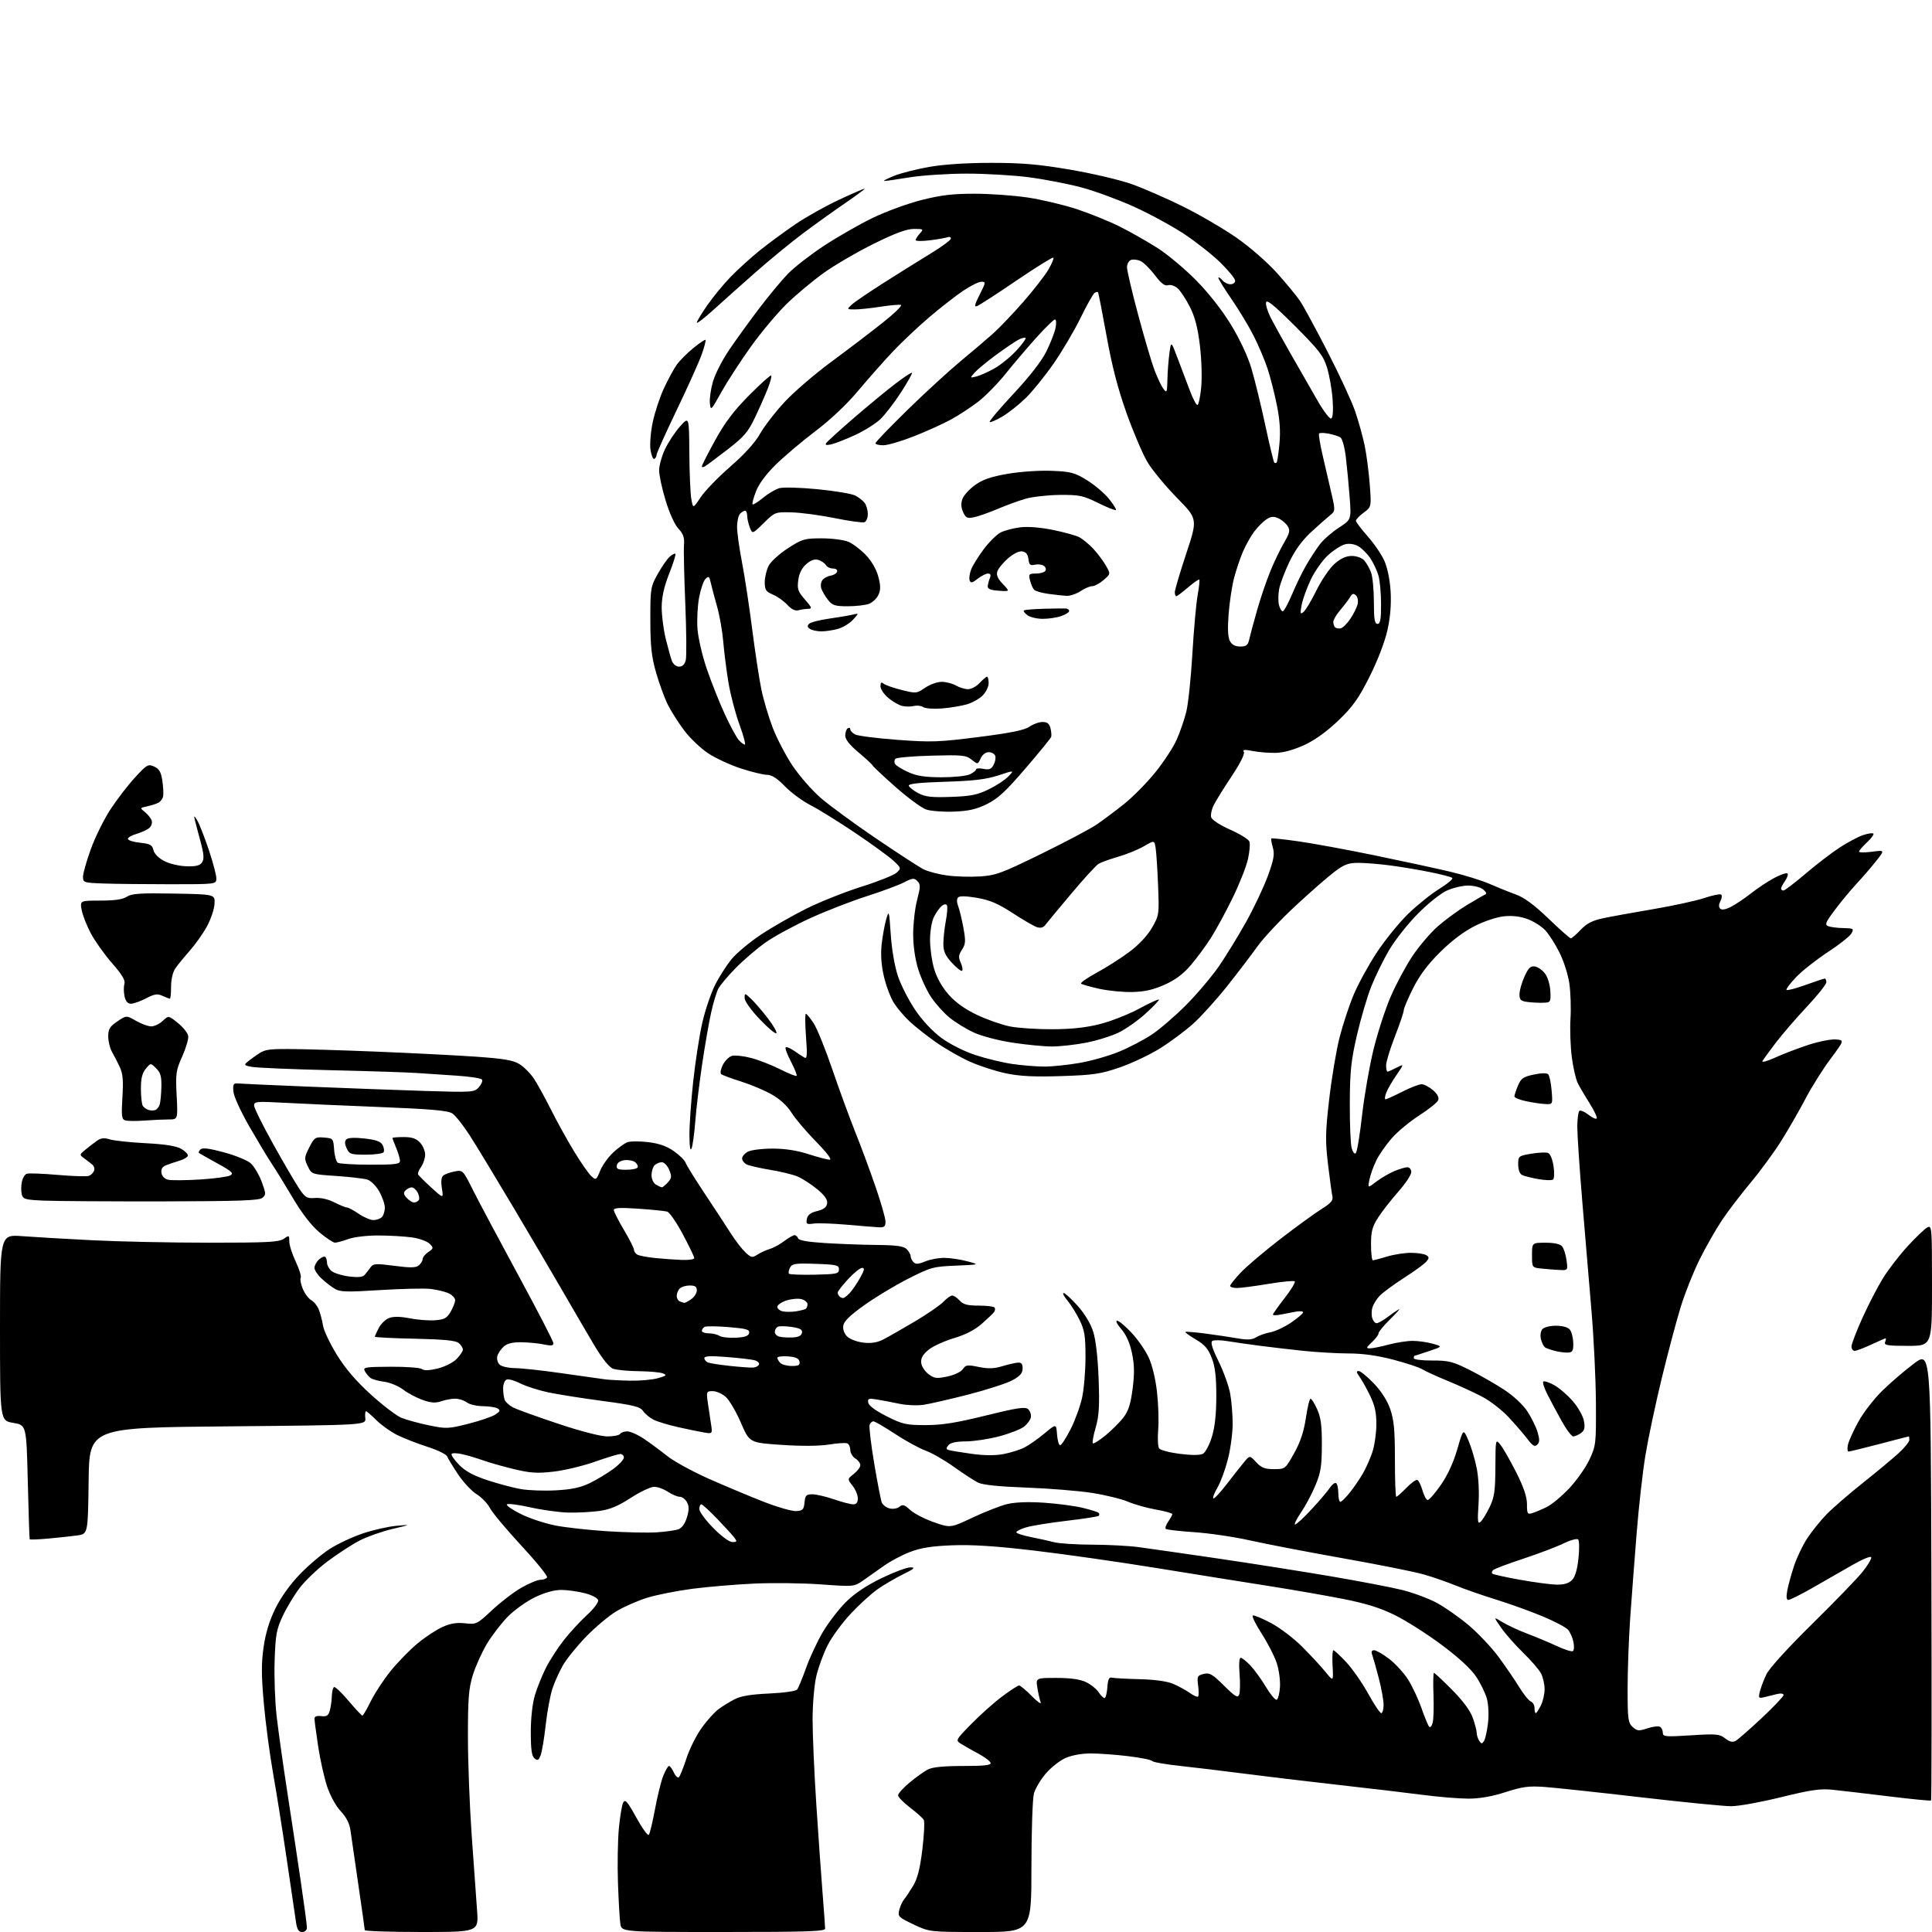 <?xml version="1.0" encoding="UTF-8" standalone="no"?>
<!-- Filename: b539703de1bfc59ee33afff721031f177971e32e89e58b992ed25c928cd6a122.svg -->
<!-- Created with https://svgstud.io -->
<svg
  version="1.1"
  xmlns="http://www.w3.org/2000/svg"
  xmlns:xlink="http://www.w3.org/1999/xlink"
  xmlns:svg="http://www.w3.org/2000/svg"
  xmlns:rdf="http://www.w3.org/1999/02/22-rdf-syntax-ns#"
  xmlns:cc="http://creativecommons.org/ns#"
  xmlns:dc="http://purl.org/dc/elements/1.1/"
  viewBox="0 0 768 768"
  width="768"
  height="768"
  role="img"
  aria-labelledby="titleID descID"
>
  <title id="titleID">kid having fun while playing videogames</title>
  <desc id="descID">AI-generated SVG illustration: kid having fun while playing videogames, created on https://svgstud.io</desc>

  <rect width="100%" height="100%" fill="white" />


  <path stroke="none" fill="black" fill-rule="evenodd" d="M120.13,768.00C118.74,768.00 118.12,767.04 117.69,764.25C117.38,762.19 115.74,751.06 114.05,739.52C112.36,727.97 109.89,712.43 108.56,704.97C107.24,697.52 105.58,685.01 104.88,677.18C103.88,666.02 103.86,661.16 104.79,654.72C105.59,649.13 107.10,644.20 109.50,639.33C111.71,634.85 115.37,629.74 119.27,625.72C122.69,622.18 128.05,617.65 131.17,615.66C134.29,613.67 140.19,610.92 144.27,609.55C148.35,608.18 154.35,606.82 157.60,606.53C163.50,606.01 163.50,606.01 155.96,607.79C151.82,608.77 145.97,610.84 142.96,612.39C139.96,613.94 134.25,617.64 130.28,620.61C126.31,623.57 121.27,628.37 119.08,631.28C116.88,634.19 113.84,639.25 112.32,642.53C109.90,647.75 109.50,649.98 109.17,660.25C108.96,666.71 109.32,676.61 109.97,682.25C110.62,687.89 112.50,701.27 114.15,712.00C115.80,722.73 118.24,738.90 119.57,747.95C120.91,757.00 122.00,765.21 122.00,766.20C122.00,767.29 121.26,768.00 120.13,768.00zM167.64,768.00C155.19,768.00 145.00,767.66 145.00,767.25C144.99,766.84 143.83,758.62 142.42,749.00C141.01,739.38 139.61,729.70 139.30,727.50C138.94,724.85 137.64,722.32 135.45,720.00C133.54,717.97 131.27,713.85 130.04,710.18C128.88,706.70 127.27,699.50 126.47,694.18C125.67,688.85 125.01,683.91 125.01,683.18C125.00,682.33 125.96,681.97 127.70,682.18C129.86,682.44 130.54,682.00 131.10,680.00C131.49,678.62 131.85,676.06 131.90,674.31C131.96,672.55 132.35,670.90 132.77,670.64C133.19,670.38 135.78,672.82 138.52,676.07C141.26,679.31 143.74,681.97 144.04,681.98C144.34,681.99 145.85,679.41 147.40,676.25C148.95,673.09 152.52,667.66 155.33,664.19C158.15,660.71 162.94,655.81 165.98,653.29C169.01,650.77 173.48,647.83 175.90,646.74C179.06,645.33 181.59,644.92 184.88,645.29C189.33,645.79 189.62,645.65 195.62,640.04C199.01,636.87 204.25,632.86 207.26,631.14C210.28,629.41 213.67,628.00 214.81,628.00C215.95,628.00 217.15,627.57 217.47,627.04C217.80,626.51 213.21,620.85 207.28,614.45C201.35,608.05 195.72,601.33 194.78,599.51C193.83,597.69 191.45,595.21 189.50,594.00C187.54,592.79 184.23,589.26 182.14,586.15C180.05,583.04 178.10,579.82 177.79,578.99C177.49,578.15 173.93,576.41 169.87,575.11C165.82,573.81 160.38,571.68 157.78,570.38C155.19,569.07 151.49,566.43 149.57,564.50C147.64,562.58 145.81,561.00 145.50,561.00C145.18,561.00 145.05,562.24 145.21,563.75C145.50,566.50 145.50,566.50 90.50,567.00C35.50,567.50 35.50,567.50 35.23,588.64C34.96,609.78 34.96,609.78 30.73,610.36C28.40,610.68 23.24,611.24 19.25,611.60C15.26,611.96 11.91,612.09 11.80,611.88C11.69,611.67 11.35,601.38 11.05,589.00C10.50,566.50 10.50,566.50 5.25,565.61C0.00,564.72 0.00,564.72 0.00,527.73C0.00,490.74 0.00,490.74 8.75,491.39C13.56,491.75 26.05,492.48 36.50,493.01C46.95,493.55 67.89,493.99 83.03,493.99C106.33,494.00 110.90,493.76 112.78,492.44C114.90,490.95 115.00,491.00 115.00,493.51C115.00,494.95 116.16,498.57 117.57,501.55C118.98,504.53 119.86,507.41 119.53,507.94C119.21,508.48 119.59,510.47 120.38,512.38C121.18,514.28 122.71,516.31 123.78,516.88C124.85,517.45 126.20,519.18 126.79,520.71C127.37,522.25 128.11,525.10 128.43,527.06C128.75,529.01 131.22,534.19 133.91,538.56C137.25,543.98 141.52,548.97 147.35,554.28C152.05,558.56 157.52,562.74 159.49,563.56C161.47,564.39 166.39,565.74 170.43,566.58C177.40,568.02 178.20,567.99 186.14,565.98C190.74,564.81 195.57,563.17 196.88,562.32C198.77,561.10 198.98,560.60 197.88,559.91C197.12,559.42 194.47,559.01 192.00,558.98C189.53,558.96 186.63,558.28 185.56,557.47C184.49,556.66 182.42,556.00 180.96,556.00C179.50,556.00 176.97,556.46 175.35,557.03C173.13,557.80 171.33,557.68 168.02,556.51C165.61,555.66 162.11,553.80 160.25,552.38C158.38,550.95 154.98,549.55 152.68,549.26C150.38,548.97 147.91,548.27 147.20,547.70C146.48,547.13 145.49,545.92 145.01,545.01C144.21,543.52 145.23,543.35 155.31,543.30C161.46,543.27 167.05,543.68 167.73,544.22C168.54,544.88 170.64,544.81 173.93,544.02C176.68,543.36 180.04,541.69 181.45,540.28C182.85,538.87 184.00,537.17 184.00,536.49C184.00,535.80 183.26,534.63 182.35,533.87C181.14,532.87 176.40,532.41 164.85,532.16C156.13,531.98 149.00,531.62 149.00,531.36C149.00,531.11 149.70,529.55 150.55,527.91C151.40,526.26 153.26,524.47 154.68,523.93C156.41,523.27 159.12,523.31 162.88,524.05C165.97,524.66 170.49,525.00 172.93,524.83C176.62,524.55 177.64,524.00 179.10,521.50C180.07,519.85 180.89,517.78 180.93,516.91C180.97,516.04 179.78,514.77 178.30,514.09C176.81,513.41 173.55,512.63 171.05,512.36C168.55,512.09 159.53,512.30 151.00,512.83C137.67,513.67 135.15,513.59 133.00,512.27C131.62,511.43 129.26,509.59 127.75,508.18C126.24,506.78 125.00,504.88 125.00,503.97C125.00,503.06 125.82,501.56 126.83,500.65C127.84,499.74 128.96,499.30 129.33,499.66C129.70,500.03 130.00,501.09 130.00,502.01C130.00,502.93 130.79,504.38 131.75,505.22C132.71,506.05 135.83,507.04 138.69,507.40C142.35,507.86 144.20,507.68 144.97,506.78C145.57,506.07 146.62,504.74 147.28,503.80C148.37,502.28 149.37,502.22 156.74,503.18C163.16,504.02 165.32,503.98 166.49,503.01C167.32,502.32 168.00,501.19 168.00,500.50C168.00,499.81 169.01,498.55 170.25,497.71C172.38,496.26 172.41,496.08 170.79,494.42C169.85,493.45 166.70,492.31 163.79,491.90C160.88,491.48 154.90,491.13 150.50,491.12C145.98,491.10 140.76,491.71 138.50,492.53C136.30,493.32 133.91,493.98 133.18,493.98C132.45,493.99 129.64,492.13 126.94,489.85C123.75,487.16 120.01,482.31 116.33,476.10C113.21,470.82 109.44,464.70 107.96,462.50C106.48,460.30 102.52,453.71 99.15,447.87C95.69,441.84 92.92,435.77 92.77,433.87C92.54,431.03 92.81,430.53 94.50,430.69C95.60,430.80 108.42,431.38 123.00,431.97C137.57,432.57 158.28,433.33 169.00,433.67C187.85,434.25 188.56,434.20 190.35,432.20C191.36,431.06 191.93,429.69 191.60,429.16C191.27,428.62 186.61,427.91 181.25,427.57C175.89,427.24 168.80,426.76 165.50,426.52C162.20,426.28 146.90,425.78 131.50,425.42C116.10,425.06 101.92,424.46 100.00,424.08C96.50,423.40 96.50,423.40 100.90,420.20C105.10,417.14 105.72,417.00 114.62,417.00C119.74,417.00 135.31,417.46 149.22,418.02C163.12,418.58 180.98,419.48 188.91,420.03C200.32,420.82 203.98,421.45 206.53,423.02C208.29,424.11 210.88,426.73 212.28,428.84C213.67,430.95 216.71,436.47 219.02,441.09C221.33,445.72 225.46,453.18 228.20,457.68C230.94,462.17 234.04,466.63 235.08,467.57C236.91,469.22 237.04,469.14 238.57,465.40C239.44,463.25 241.76,460.00 243.72,458.17C245.68,456.34 248.23,454.49 249.39,454.06C250.55,453.63 254.28,453.61 257.68,454.02C262.03,454.55 265.05,455.61 267.91,457.63C270.14,459.21 272.22,461.26 272.53,462.19C272.84,463.12 276.34,468.76 280.30,474.72C284.26,480.68 288.92,487.80 290.66,490.53C292.40,493.26 294.95,496.55 296.32,497.84C298.61,499.98 299.00,500.05 301.16,498.69C302.44,497.87 304.62,496.88 306.00,496.49C307.38,496.09 309.93,494.70 311.68,493.38C313.43,492.07 315.31,491.00 315.85,491.00C316.39,491.00 317.02,491.56 317.25,492.25C317.53,493.09 321.12,493.71 328.08,494.14C333.81,494.50 343.08,494.84 348.68,494.89C356.49,494.98 359.22,495.36 360.43,496.57C361.29,497.44 362.00,498.70 362.00,499.37C362.00,500.05 362.52,501.12 363.15,501.75C364.02,502.62 365.16,502.54 367.77,501.45C369.68,500.65 373.10,500.01 375.37,500.02C377.64,500.03 381.75,500.64 384.50,501.38C389.50,502.71 389.50,502.71 380.00,503.11C370.98,503.48 370.02,503.74 361.00,508.32C355.77,510.97 347.90,515.72 343.50,518.87C337.65,523.06 335.42,525.27 335.20,527.10C335.02,528.63 335.69,530.31 336.91,531.42C338.02,532.42 340.89,533.46 343.29,533.73C346.29,534.07 348.74,533.68 351.08,532.48C352.96,531.52 358.60,528.30 363.62,525.33C368.63,522.35 373.77,518.81 375.04,517.46C376.31,516.11 377.88,515.00 378.52,515.00C379.16,515.00 380.50,515.90 381.50,517.00C382.91,518.56 384.58,519.00 389.10,519.00C392.28,519.00 395.10,519.36 395.38,519.80C395.65,520.24 395.56,521.02 395.18,521.55C394.81,522.07 392.62,524.16 390.32,526.19C387.50,528.67 383.83,530.56 379.11,531.97C375.24,533.12 370.69,535.23 368.99,536.66C366.76,538.53 365.98,539.98 366.20,541.79C366.36,543.17 367.68,545.18 369.13,546.26C371.43,547.97 372.37,548.08 376.63,547.17C379.41,546.58 382.04,545.32 382.75,544.24C383.88,542.55 384.55,542.46 389.03,543.38C392.75,544.14 395.13,544.08 398.27,543.13C400.60,542.44 403.40,541.78 404.50,541.68C406.01,541.54 406.50,542.11 406.50,543.98C406.50,545.84 405.50,547.01 402.50,548.65C400.30,549.86 392.43,552.41 385.00,554.33C377.57,556.24 369.48,558.09 367.00,558.45C364.52,558.80 360.25,558.61 357.50,558.02C354.75,557.43 350.77,556.67 348.65,556.33C345.24,555.78 344.84,555.93 345.15,557.60C345.37,558.79 348.11,560.81 352.47,563.00C358.81,566.18 360.23,566.50 367.97,566.50C374.49,566.50 380.12,565.60 391.84,562.70C404.07,559.67 407.47,559.15 408.64,560.11C409.44,560.78 409.96,562.22 409.80,563.31C409.63,564.41 408.35,566.15 406.95,567.20C405.54,568.24 401.04,569.97 396.95,571.03C392.85,572.10 386.97,572.97 383.87,572.98C380.13,572.99 377.83,573.50 377.01,574.49C376.02,575.68 376.05,576.06 377.14,576.41C377.89,576.65 381.96,577.32 386.19,577.91C391.28,578.61 395.59,578.65 398.94,578.01C401.72,577.48 405.46,576.30 407.25,575.39C409.04,574.47 412.61,571.97 415.19,569.82C419.88,565.91 419.88,565.91 420.19,570.21C420.36,572.57 420.91,574.50 421.42,574.50C421.92,574.50 423.77,571.68 425.53,568.23C427.29,564.78 429.36,559.16 430.12,555.73C430.88,552.30 431.50,545.00 431.50,539.50C431.50,531.00 431.14,528.78 429.13,524.68C427.82,522.03 425.64,518.54 424.29,516.93C422.93,515.32 422.27,514.00 422.82,514.00C423.37,514.00 425.85,516.27 428.34,519.04C431.11,522.12 433.52,526.10 434.54,529.29C435.60,532.61 436.39,539.44 436.72,548.12C437.12,559.00 436.88,562.88 435.55,567.47C434.63,570.63 434.12,573.46 434.42,573.75C434.71,574.04 436.99,572.61 439.48,570.57C441.96,568.53 445.17,565.33 446.61,563.45C448.58,560.86 449.46,558.08 450.24,552.00C451.02,545.90 450.95,542.48 449.96,537.82C449.10,533.75 447.67,530.56 445.73,528.34C444.11,526.50 443.36,525.00 444.06,525.00C444.75,525.00 447.32,527.14 449.77,529.75C452.22,532.36 455.28,536.75 456.57,539.51C457.99,542.53 459.32,547.99 459.92,553.29C460.47,558.12 460.69,564.87 460.40,568.29C460.12,571.70 460.28,575.06 460.76,575.75C461.23,576.44 464.95,577.42 469.01,577.93C473.65,578.52 477.05,578.51 478.17,577.91C479.16,577.38 480.75,574.38 481.72,571.23C482.94,567.30 483.49,562.20 483.50,555.00C483.50,547.25 483.03,543.27 481.69,539.81C480.28,536.16 478.88,534.53 475.36,532.47C472.88,531.02 471.00,529.66 471.20,529.47C471.39,529.28 474.91,529.56 479.02,530.09C483.14,530.63 488.90,531.49 491.84,532.00C495.89,532.71 497.70,532.61 499.34,531.59C500.53,530.85 503.07,529.95 505.00,529.60C506.93,529.25 510.64,527.51 513.25,525.73C515.86,523.95 518.00,522.13 518.00,521.67C518.00,521.21 516.65,521.10 515.00,521.42C513.35,521.74 510.65,522.26 509.00,522.58C507.35,522.90 506.00,522.90 506.00,522.58C506.00,522.26 508.10,519.30 510.66,516.00C513.23,512.70 515.04,509.71 514.69,509.36C514.35,509.01 509.64,509.46 504.24,510.36C498.83,511.26 493.19,512.00 491.71,512.00C490.22,512.00 489.00,511.62 489.00,511.16C489.00,510.70 490.91,508.30 493.25,505.83C495.59,503.36 502.68,497.36 509.00,492.48C515.33,487.61 522.67,482.27 525.31,480.62C529.07,478.28 530.02,477.17 529.65,475.56C529.39,474.43 528.60,468.68 527.90,462.79C526.80,453.47 526.86,450.11 528.38,436.93C529.34,428.59 531.17,417.63 532.46,412.56C533.74,407.50 536.25,399.86 538.03,395.59C539.81,391.32 543.94,383.74 547.22,378.75C550.49,373.76 556.13,366.81 559.73,363.31C563.34,359.81 568.94,355.31 572.18,353.31C575.42,351.31 577.72,349.36 577.29,348.98C576.85,348.60 572.90,347.57 568.50,346.68C564.10,345.79 556.98,344.60 552.68,344.03C548.38,343.46 542.67,343.00 540.00,343.00C535.96,343.00 534.35,343.61 530.33,346.66C527.67,348.68 520.72,354.76 514.89,360.18C509.05,365.59 502.30,372.79 499.89,376.17C497.47,379.56 492.00,386.73 487.73,392.10C483.45,397.48 477.38,404.19 474.23,407.01C471.08,409.83 465.20,414.20 461.17,416.72C457.13,419.25 449.93,422.65 445.17,424.30C437.54,426.92 434.76,427.34 421.97,427.76C411.17,428.11 405.51,427.84 399.97,426.69C395.86,425.84 389.38,423.75 385.58,422.04C381.77,420.33 375.69,416.85 372.08,414.32C368.46,411.78 363.76,408.08 361.64,406.10C359.52,404.12 356.70,400.81 355.38,398.75C354.05,396.68 352.26,391.96 351.39,388.25C350.33,383.71 350.03,379.54 350.46,375.50C350.82,372.20 351.63,367.70 352.26,365.50C353.37,361.64 353.43,361.84 354.09,371.50C354.48,377.38 355.65,384.18 356.93,388.00C358.13,391.57 361.20,397.61 363.77,401.41C366.64,405.67 370.65,409.96 374.21,412.58C377.60,415.07 383.20,417.90 387.75,419.40C392.01,420.81 398.65,422.41 402.50,422.96C406.35,423.51 412.03,423.97 415.12,423.98C418.21,423.99 424.52,423.34 429.15,422.53C433.78,421.73 440.81,419.73 444.77,418.09C448.73,416.46 454.57,413.42 457.74,411.34C460.91,409.26 467.10,403.93 471.50,399.50C475.90,395.07 481.81,388.08 484.63,383.97C487.45,379.86 492.30,371.94 495.41,366.36C498.51,360.79 502.38,352.61 503.99,348.20C506.37,341.66 506.74,339.58 505.97,336.91C505.46,335.11 505.19,333.48 505.37,333.30C505.55,333.11 510.38,333.63 516.10,334.44C521.82,335.25 535.43,337.75 546.35,340.00C557.27,342.25 570.77,345.17 576.36,346.49C581.95,347.81 588.99,349.98 592.01,351.31C595.03,352.64 599.72,354.53 602.43,355.51C605.90,356.77 609.79,359.63 615.54,365.15C620.03,369.47 624.03,373.00 624.42,373.00C624.81,373.00 626.57,371.48 628.32,369.63C630.65,367.16 632.96,365.95 637.00,365.07C640.02,364.42 649.02,362.78 657.00,361.43C664.98,360.08 674.15,358.09 677.38,357.01C680.61,355.93 683.65,355.29 684.13,355.58C684.61,355.88 684.51,357.04 683.91,358.17C683.20,359.50 683.16,360.56 683.79,361.19C684.43,361.83 685.94,361.57 688.14,360.45C689.99,359.50 693.58,357.08 696.12,355.07C698.66,353.06 702.80,350.32 705.32,348.99C707.83,347.65 710.19,346.85 710.55,347.22C710.91,347.58 710.48,348.90 709.60,350.16C708.72,351.42 708.00,352.79 708.00,353.22C708.00,353.65 708.43,354.00 708.94,354.00C709.46,354.00 713.40,351.00 717.69,347.34C721.99,343.68 728.12,338.97 731.32,336.89C734.52,334.81 738.72,332.59 740.64,331.95C742.56,331.32 744.39,331.06 744.70,331.37C745.02,331.68 743.86,333.26 742.14,334.87C740.41,336.48 739.00,338.13 739.00,338.53C739.00,338.93 741.31,338.95 744.12,338.58C749.25,337.90 749.25,337.90 745.87,342.18C744.02,344.54 740.52,348.60 738.10,351.20C735.68,353.81 731.75,358.54 729.38,361.72C725.64,366.71 725.29,367.59 726.78,368.18C727.73,368.55 730.43,368.89 732.79,368.93C736.77,369.00 736.99,369.14 735.99,371.03C735.39,372.14 731.21,375.46 726.70,378.40C722.19,381.34 716.50,385.82 714.06,388.35C711.62,390.89 709.87,393.21 710.17,393.51C710.48,393.81 713.88,392.92 717.73,391.53C721.59,390.14 725.03,389.00 725.37,389.00C725.72,389.00 726.00,389.66 726.00,390.47C726.00,391.28 722.50,395.67 718.23,400.22C713.96,404.78 708.41,411.20 705.91,414.50C703.40,417.80 701.02,421.07 700.61,421.77C700.20,422.47 702.48,421.85 705.68,420.40C708.88,418.94 714.85,416.66 718.94,415.33C723.04,413.99 727.91,413.04 729.78,413.20C733.18,413.50 733.18,413.50 727.60,421.00C724.54,425.12 720.15,432.10 717.85,436.50C715.55,440.90 711.30,448.32 708.40,453.00C705.49,457.68 699.92,465.32 696.00,470.00C692.09,474.68 686.93,481.43 684.54,485.00C682.15,488.57 678.17,495.55 675.70,500.50C673.22,505.45 669.81,514.00 668.12,519.50C666.42,525.00 663.01,537.83 660.54,548.00C658.07,558.17 655.16,571.90 654.08,578.50C652.99,585.10 651.42,599.05 650.59,609.50C649.75,619.95 648.60,635.09 648.03,643.15C647.47,651.20 647.00,663.85 647.00,671.24C647.00,683.43 647.19,684.86 649.00,686.50C650.78,688.12 651.44,688.17 654.90,687.03C657.04,686.33 659.28,686.06 659.89,686.43C660.50,686.81 661.00,687.89 661.00,688.82C661.00,690.37 662.03,690.46 672.16,689.82C682.29,689.18 683.55,689.29 685.77,691.03C687.45,692.36 688.72,692.68 689.86,692.08C690.76,691.59 695.44,687.51 700.25,683.01C705.06,678.50 709.00,674.36 709.00,673.80C709.00,673.22 707.93,673.04 706.50,673.39C705.12,673.73 702.85,674.28 701.45,674.62C699.06,675.20 698.95,675.06 699.59,672.37C699.97,670.79 701.15,667.70 702.21,665.50C703.35,663.14 710.81,654.94 720.41,645.50C729.36,636.70 738.37,627.38 740.44,624.78C742.50,622.19 744.03,619.59 743.84,619.02C743.65,618.44 740.12,619.92 735.99,622.32C731.87,624.71 724.80,628.76 720.27,631.33C715.75,633.90 711.54,636.00 710.91,636.00C710.14,636.00 710.00,634.79 710.47,632.25C710.85,630.19 712.06,625.80 713.15,622.50C714.24,619.20 716.60,614.25 718.41,611.50C720.21,608.75 723.67,604.46 726.10,601.96C728.53,599.47 735.01,593.85 740.50,589.49C746.00,585.12 752.41,579.79 754.75,577.64C757.09,575.50 759.00,573.13 759.00,572.37C759.00,571.62 758.89,571.00 758.75,571.01C758.61,571.01 753.38,572.36 747.12,574.01C740.85,575.65 735.33,577.00 734.85,577.00C734.36,577.00 734.25,575.76 734.60,574.25C734.95,572.74 736.81,568.63 738.74,565.13C740.66,561.62 744.89,556.14 748.14,552.94C751.39,549.74 757.08,544.85 760.78,542.08C767.50,537.05 767.50,537.05 767.76,626.19C767.90,675.21 767.84,715.50 767.63,715.71C767.42,715.92 759.88,715.19 750.87,714.08C741.87,712.98 731.80,711.80 728.50,711.46C723.58,710.95 719.90,711.48 708.00,714.41C700.02,716.38 691.11,718.00 688.19,718.00C685.27,718.00 669.07,716.40 652.19,714.44C635.31,712.48 618.12,710.64 614.00,710.34C607.71,709.89 605.21,710.22 598.50,712.39C593.19,714.10 588.25,714.98 583.80,714.99C580.12,714.99 572.02,714.33 565.80,713.52C559.59,712.71 544.38,710.90 532.00,709.52C519.62,708.13 502.75,706.11 494.50,705.04C486.25,703.97 474.78,702.59 469.01,701.97C463.24,701.35 458.29,700.48 458.01,700.03C457.73,699.58 453.45,698.71 448.50,698.11C443.55,697.50 436.80,697.01 433.50,697.02C429.84,697.04 425.92,697.76 423.44,698.89C421.21,699.90 417.72,702.67 415.69,705.05C413.66,707.43 411.55,710.97 411.00,712.93C410.46,714.90 410.01,728.09 410.01,742.25C410.00,768.00 410.00,768.00 389.75,768.00C369.50,768.00 369.50,768.00 363.14,764.99C357.15,762.16 356.83,761.83 357.47,759.24C357.85,757.73 358.72,755.83 359.41,755.00C360.10,754.17 361.73,751.73 363.02,749.58C364.73,746.74 365.73,742.74 366.65,735.17C367.35,729.41 367.60,724.12 367.21,723.42C366.82,722.73 364.36,720.53 361.75,718.53C359.14,716.54 357.00,714.35 357.00,713.67C357.00,712.98 359.04,710.72 361.53,708.64C364.02,706.55 367.28,704.21 368.78,703.43C370.66,702.45 375.00,702.01 382.83,702.01C391.45,702.00 394.07,701.70 393.76,700.75C393.54,700.06 391.36,698.43 388.93,697.12C386.49,695.80 383.43,694.07 382.13,693.26C379.76,691.80 379.76,691.80 386.13,685.28C389.63,681.70 395.14,676.79 398.36,674.38C401.58,671.97 404.62,670.00 405.11,670.00C405.60,670.00 407.88,671.91 410.18,674.25C412.47,676.59 414.04,677.67 413.67,676.66C413.30,675.65 412.71,673.06 412.37,670.91C411.74,667.00 411.74,667.00 419.97,667.00C425.54,667.00 429.32,667.53 431.67,668.65C433.59,669.56 435.84,671.36 436.69,672.65C437.54,673.94 438.60,675.00 439.06,675.00C439.51,675.00 440.02,673.09 440.19,670.75C440.42,667.56 440.87,666.60 442.00,666.89C442.82,667.10 447.77,667.38 453.00,667.50C459.02,667.65 463.90,668.32 466.31,669.34C468.40,670.22 471.38,671.85 472.92,672.94C474.46,674.04 475.97,674.70 476.26,674.41C476.55,674.11 476.56,672.12 476.27,669.99C475.79,666.41 475.97,666.05 478.46,665.42C480.80,664.83 481.91,665.46 486.55,670.05C491.05,674.50 492.03,675.07 492.59,673.61C492.96,672.66 493.03,668.98 492.75,665.44C492.43,661.53 492.62,659.00 493.21,659.00C493.75,659.00 495.51,660.41 497.12,662.13C498.73,663.85 501.49,667.67 503.26,670.63C505.03,673.59 506.93,675.86 507.49,675.68C508.04,675.49 508.64,673.21 508.81,670.60C508.98,668.00 508.39,663.68 507.50,661.01C506.62,658.34 503.91,653.09 501.49,649.33C499.07,645.57 497.51,642.35 498.02,642.18C498.53,642.00 501.77,643.34 505.22,645.17C508.67,646.99 514.21,651.19 517.52,654.49C520.83,657.80 525.01,662.30 526.80,664.50C530.07,668.50 530.07,668.50 529.72,662.25C529.53,658.81 529.68,656.00 530.05,656.00C530.42,656.00 532.72,658.14 535.16,660.75C537.60,663.36 541.52,668.99 543.87,673.25C546.22,677.51 548.56,681.00 549.07,681.00C549.58,681.00 550.00,679.51 550.00,677.69C550.00,675.87 549.11,670.98 548.02,666.83C546.94,662.68 545.76,658.55 545.42,657.64C545.01,656.58 545.30,656.00 546.25,656.00C547.05,656.00 549.74,657.55 552.21,659.43C554.68,661.32 558.08,665.03 559.75,667.68C561.42,670.33 563.81,675.42 565.06,679.00C566.30,682.58 567.68,685.90 568.11,686.39C568.54,686.89 569.17,686.16 569.52,684.77C569.87,683.38 570.01,678.37 569.83,673.62C569.65,668.88 569.74,665.00 570.03,665.00C570.32,665.00 573.56,668.04 577.24,671.75C581.59,676.14 584.46,680.03 585.46,682.88C586.31,685.28 587.01,687.98 587.02,688.88C587.02,689.77 587.47,691.17 588.02,692.00C588.87,693.29 589.13,693.30 589.92,692.07C590.43,691.28 591.14,688.08 591.50,684.97C591.87,681.80 591.69,677.56 591.09,675.35C590.51,673.17 588.59,669.21 586.83,666.56C584.75,663.42 579.93,658.97 573.07,653.85C567.25,649.52 558.90,644.20 554.50,642.04C548.70,639.18 543.06,637.41 534.00,635.62C527.12,634.26 513.85,631.95 504.50,630.48C495.15,629.02 475.12,625.81 460.00,623.36C444.88,620.90 422.82,617.76 411.00,616.37C395.66,614.57 386.35,613.97 378.50,614.28C370.36,614.60 366.01,615.29 361.76,616.93C358.60,618.14 354.00,620.57 351.54,622.32C349.08,624.07 345.36,626.69 343.28,628.14C339.50,630.77 339.50,630.77 326.50,629.83C319.35,629.31 307.43,629.16 300.00,629.49C292.57,629.83 281.48,630.76 275.35,631.55C269.22,632.35 261.12,633.95 257.35,635.10C253.58,636.26 248.01,638.70 244.98,640.53C241.94,642.37 236.51,646.94 232.90,650.68C229.29,654.43 225.18,659.52 223.76,662.00C222.34,664.48 220.47,668.65 219.59,671.28C218.72,673.91 217.52,680.38 216.93,685.65C216.35,690.91 215.44,696.35 214.92,697.72C214.13,699.79 213.71,700.00 212.48,698.99C211.37,698.06 211.00,695.47 211.00,688.56C211.00,683.01 211.64,677.21 212.61,673.93C213.50,670.94 215.48,666.02 217.01,663.00C218.53,659.98 221.75,655.01 224.14,651.96C226.54,648.91 230.66,644.45 233.29,642.04C235.93,639.64 237.95,636.99 237.79,636.15C237.62,635.26 235.42,634.09 232.50,633.33C229.75,632.62 225.54,632.03 223.14,632.02C220.35,632.01 216.59,633.05 212.64,634.94C209.26,636.56 204.39,640.05 201.81,642.69C199.23,645.34 195.50,650.20 193.52,653.50C191.55,656.80 189.04,662.36 187.96,665.86C186.32,671.19 186.00,675.13 186.01,690.36C186.01,700.33 186.68,717.95 187.50,729.50C188.31,741.05 189.27,754.44 189.63,759.25C190.29,768.00 190.29,768.00 167.64,768.00zM287.55,768.00C247.09,768.00 247.09,768.00 246.60,764.75C246.32,762.96 245.90,755.65 245.65,748.50C245.40,741.35 245.56,731.60 246.01,726.83C246.45,722.06 247.24,717.39 247.76,716.47C248.53,715.10 249.49,716.22 252.94,722.50C255.27,726.75 257.51,729.84 257.91,729.36C258.32,728.89 259.43,724.29 260.38,719.14C261.33,713.99 262.81,708.03 263.66,705.89C264.52,703.75 265.55,702.00 265.95,702.00C266.35,702.00 267.22,703.19 267.89,704.65C268.57,706.15 269.46,706.91 269.92,706.40C270.38,705.91 271.73,702.50 272.93,698.84C274.12,695.18 276.83,689.78 278.94,686.84C281.05,683.90 284.07,680.56 285.64,679.40C287.21,678.25 290.07,676.49 292.00,675.49C294.47,674.20 298.51,673.53 305.74,673.20C311.52,672.94 316.36,672.25 316.87,671.62C317.36,671.00 318.97,667.12 320.44,663.00C321.91,658.88 324.90,652.47 327.09,648.76C329.29,645.05 333.38,639.71 336.20,636.90C339.62,633.48 344.31,630.32 350.33,627.39C355.30,624.98 360.51,623.02 361.93,623.05C364.01,623.09 363.45,623.61 359.00,625.80C355.98,627.29 351.45,629.93 348.95,631.67C346.44,633.41 341.60,637.81 338.19,641.46C334.77,645.11 330.63,650.77 328.98,654.04C327.33,657.30 325.32,662.80 324.51,666.24C323.68,669.75 323.02,677.34 323.02,683.50C323.01,689.55 323.68,704.85 324.51,717.50C325.34,730.15 326.46,746.08 327.01,752.90C327.55,759.71 328.00,765.90 328.00,766.65C328.00,767.76 320.91,768.00 287.55,768.00zM610.47,681.00C610.74,681.00 611.64,679.67 612.47,678.05C613.31,676.43 614.00,673.48 614.00,671.50C614.00,669.52 613.36,666.69 612.58,665.20C611.79,663.72 608.61,660.02 605.49,657.00C602.38,653.98 598.43,649.50 596.73,647.06C593.64,642.61 593.64,642.61 597.17,644.79C599.11,645.99 603.58,648.07 607.10,649.40C610.62,650.73 615.94,652.97 618.93,654.36C621.92,655.75 624.76,656.65 625.24,656.35C625.72,656.05 625.82,654.39 625.45,652.65C625.08,650.92 624.11,648.74 623.28,647.81C622.46,646.88 617.96,644.51 613.28,642.55C608.60,640.59 600.28,637.59 594.80,635.89C589.32,634.19 582.06,631.66 578.67,630.27C575.28,628.88 569.58,626.90 566.00,625.87C562.42,624.83 548.02,621.95 534.00,619.47C519.98,616.98 503.32,613.78 497.00,612.36C490.68,610.94 480.67,609.46 474.76,609.07C468.86,608.68 463.75,608.08 463.41,607.75C463.07,607.41 463.52,606.10 464.40,604.84C465.28,603.58 466.00,602.25 466.00,601.88C466.00,601.51 463.09,600.70 459.52,600.08C455.96,599.46 450.96,598.05 448.40,596.96C445.84,595.86 439.42,594.29 434.13,593.46C428.83,592.63 417.07,591.68 408.00,591.34C396.86,590.93 390.59,590.27 388.70,589.31C387.16,588.54 382.89,585.74 379.20,583.11C375.52,580.47 370.45,577.56 367.94,576.65C365.43,575.73 359.95,572.73 355.77,569.99C351.59,567.24 347.73,565.00 347.19,565.00C346.66,565.00 345.98,565.62 345.69,566.37C345.40,567.13 346.21,573.99 347.49,581.62C348.77,589.26 350.14,596.29 350.52,597.26C350.91,598.23 352.30,599.29 353.62,599.62C354.97,599.96 356.70,599.67 357.55,598.96C358.81,597.91 359.53,598.12 361.79,600.21C363.28,601.60 367.50,603.79 371.16,605.08C377.82,607.42 377.82,607.42 386.66,603.25C391.52,600.96 397.68,598.55 400.35,597.90C403.47,597.14 408.65,596.94 414.85,597.34C420.16,597.69 427.11,598.60 430.30,599.37C433.48,600.13 436.37,601.04 436.71,601.38C437.05,601.72 437.08,602.25 436.78,602.56C436.47,602.86 430.74,603.75 424.05,604.53C417.36,605.32 410.11,606.49 407.94,607.14C405.77,607.79 404.00,608.66 404.00,609.09C404.00,609.51 406.59,610.37 409.75,611.00C412.91,611.62 417.13,612.56 419.12,613.07C421.10,613.58 427.85,614.01 434.12,614.03C440.38,614.05 448.65,614.48 452.50,614.99C456.35,615.50 470.52,617.54 484.00,619.51C497.48,621.49 517.73,624.68 529.00,626.60C540.27,628.52 553.03,630.96 557.34,632.03C561.65,633.10 567.81,635.38 571.03,637.10C574.25,638.82 580.00,642.83 583.79,646.03C587.58,649.22 592.95,654.91 595.72,658.67C598.49,662.43 602.18,667.82 603.91,670.65C605.64,673.49 607.72,676.06 608.53,676.37C609.34,676.68 610.00,677.85 610.00,678.97C610.00,680.09 610.21,681.00 610.47,681.00zM618.75,629.92C621.65,629.97 623.59,629.41 624.87,628.13C626.12,626.88 626.98,624.03 627.46,619.52C627.86,615.82 627.80,612.41 627.34,611.95C626.88,611.50 624.25,612.22 621.50,613.55C618.75,614.89 611.55,617.62 605.50,619.62C599.45,621.61 594.08,623.64 593.57,624.11C593.05,624.58 592.89,625.22 593.21,625.54C593.52,625.85 598.44,626.95 604.14,627.97C609.84,628.99 616.41,629.87 618.75,629.92zM291.14,613.00C292.98,613.00 293.08,612.78 291.93,611.25C291.21,610.29 288.13,606.91 285.09,603.75C282.05,600.59 279.21,598.00 278.78,598.00C278.35,598.00 278.00,598.85 278.00,599.89C278.00,600.93 280.48,604.30 283.52,607.39C286.75,610.67 289.91,613.00 291.14,613.00zM261.00,609.13C264.57,608.90 268.49,608.35 269.70,607.91C271.07,607.40 272.33,605.63 273.06,603.19C273.94,600.25 273.95,598.77 273.08,597.15C272.45,595.97 271.16,595.00 270.21,594.99C269.27,594.99 267.15,594.09 265.50,593.00C263.85,591.91 261.38,591.02 260.00,591.03C258.62,591.04 254.43,593.03 250.69,595.46C245.64,598.72 242.39,600.07 238.19,600.64C235.06,601.06 229.57,601.35 226.00,601.28C222.43,601.20 215.56,600.26 210.74,599.18C205.93,598.10 201.76,597.58 201.48,598.04C201.20,598.49 203.79,600.25 207.23,601.94C210.68,603.64 216.88,605.67 221.00,606.45C225.12,607.24 234.35,608.25 241.50,608.70C248.65,609.16 257.43,609.35 261.00,609.13zM514.84,606.00C515.36,606.00 518.33,603.25 521.44,599.89C524.55,596.53 527.80,592.71 528.66,591.40C529.52,590.09 530.62,589.26 531.11,589.57C531.60,589.87 532.00,591.67 532.00,593.56C532.00,595.45 532.37,597.00 532.83,597.00C533.29,597.00 535.00,595.31 536.63,593.25C538.26,591.19 540.56,587.82 541.75,585.77C542.93,583.72 544.62,579.95 545.49,577.38C546.36,574.81 547.10,569.86 547.12,566.38C547.16,561.58 546.56,558.79 544.62,554.78C543.22,551.88 541.32,548.49 540.41,547.25C539.18,545.58 539.09,545.00 540.06,545.00C540.78,545.00 543.48,547.19 546.06,549.87C549.05,552.97 551.43,556.68 552.63,560.12C554.13,564.44 554.50,568.40 554.50,580.25C554.49,588.36 554.74,595.00 555.05,595.00C555.36,595.00 557.14,593.42 559.01,591.49C560.89,589.55 562.85,588.12 563.39,588.30C563.92,588.47 564.84,590.31 565.43,592.38C566.02,594.46 566.95,596.21 567.50,596.27C568.05,596.34 570.39,593.68 572.71,590.36C575.44,586.44 577.75,581.44 579.30,576.08C581.68,567.83 581.68,567.83 583.75,572.67C584.89,575.32 586.37,580.33 587.05,583.80C587.77,587.46 588.05,593.44 587.73,598.09C587.28,604.66 587.42,605.90 588.51,605.00C589.23,604.39 590.85,601.78 592.10,599.20C594.04,595.19 594.39,592.83 594.44,583.20C594.50,571.90 594.50,571.90 596.51,574.41C597.61,575.80 600.43,580.73 602.76,585.37C605.72,591.25 607.00,595.06 607.00,597.97C607.00,601.83 607.17,602.08 609.25,601.44C610.49,601.06 613.08,599.95 615.01,598.98C616.94,598.00 620.90,594.69 623.81,591.61C626.72,588.53 630.32,583.42 631.80,580.25C634.42,574.68 634.50,573.98 634.40,557.50C634.34,548.15 633.55,531.73 632.63,521.00C631.71,510.27 630.07,490.74 628.98,477.59C627.89,464.44 627.00,451.08 627.00,447.90C627.00,444.72 627.40,441.87 627.88,441.57C628.37,441.27 629.97,441.97 631.44,443.13C632.90,444.28 634.38,444.96 634.71,444.62C635.04,444.29 633.82,441.65 632.00,438.76C630.17,435.87 628.03,432.23 627.24,430.69C626.44,429.14 625.35,424.41 624.81,420.19C624.27,415.96 624.03,409.12 624.29,405.00C624.55,400.88 624.35,394.61 623.86,391.09C623.35,387.48 621.62,382.01 619.89,378.59C618.20,375.24 615.66,371.27 614.24,369.77C612.82,368.27 609.72,366.29 607.35,365.39C604.51,364.31 601.31,363.91 598.01,364.22C595.11,364.50 590.14,366.14 586.24,368.10C581.92,370.28 576.97,374.01 572.44,378.51C567.54,383.38 564.24,387.79 561.69,392.90C559.66,396.95 558.00,400.89 558.00,401.66C558.00,402.42 556.42,407.07 554.50,412.00C552.58,416.93 551.00,422.09 551.00,423.48C551.00,424.87 551.25,426.00 551.55,426.00C551.85,426.00 553.47,425.29 555.15,424.42C558.20,422.84 558.20,422.84 555.11,427.35C553.40,429.82 551.57,433.01 551.03,434.42C550.49,435.84 550.38,436.99 550.77,436.99C551.17,436.98 554.15,435.63 557.39,433.99C560.63,432.34 564.09,431.00 565.09,431.00C566.08,431.00 568.11,432.05 569.61,433.34C571.39,434.87 572.12,436.26 571.71,437.32C571.36,438.23 568.00,440.93 564.25,443.34C560.49,445.75 555.54,449.85 553.26,452.45C550.97,455.05 548.18,459.06 547.07,461.36C545.95,463.66 544.73,467.08 544.36,468.95C543.68,472.35 543.68,472.35 547.14,469.70C549.05,468.25 552.26,466.37 554.27,465.53C556.29,464.69 558.63,464.00 559.47,464.00C560.32,464.00 561.00,464.86 561.00,465.94C561.00,467.01 558.69,470.50 555.86,473.69C553.04,476.89 549.44,481.50 547.86,483.95C545.49,487.64 545.00,489.46 545.00,494.70C545.00,498.16 545.34,501.00 545.75,500.99C546.16,500.98 548.71,500.31 551.41,499.49C554.11,498.67 558.38,498.01 560.91,498.02C563.43,498.02 566.15,498.44 566.94,498.94C568.16,499.71 568.17,500.09 566.99,501.52C566.23,502.43 562.19,505.38 558.01,508.05C553.84,510.73 549.48,513.95 548.33,515.21C547.17,516.47 545.92,518.51 545.55,519.75C545.17,520.99 545.15,522.90 545.50,524.00C545.85,525.10 546.62,526.00 547.22,526.00C547.82,526.00 549.70,524.96 551.41,523.68C553.11,522.40 555.17,520.97 556.00,520.49C556.83,520.01 555.36,521.72 552.75,524.27C550.14,526.83 548.00,529.41 548.00,530.01C548.00,530.61 546.81,532.20 545.35,533.55C543.04,535.69 542.95,536.00 544.60,535.99C545.65,535.98 548.98,535.31 552.00,534.50C555.02,533.69 559.30,533.02 561.50,533.02C563.70,533.01 567.30,533.52 569.50,534.14C573.50,535.26 573.50,535.26 568.00,537.10C564.98,538.12 562.39,538.96 562.25,538.97C562.11,538.99 562.00,539.42 562.00,539.93C562.00,540.44 565.30,540.85 569.33,540.83C575.83,540.81 577.51,541.23 584.08,544.52C588.16,546.57 594.34,550.10 597.82,552.37C601.52,554.79 605.36,558.34 607.09,560.95C608.71,563.40 610.56,567.13 611.19,569.23C612.08,572.22 612.06,573.33 611.08,574.28C610.08,575.25 609.27,574.77 607.16,572.00C605.70,570.08 602.35,566.19 599.72,563.38C597.10,560.56 592.37,556.89 589.22,555.23C586.08,553.57 579.90,550.74 575.50,548.93C571.10,547.13 566.56,545.05 565.41,544.32C564.26,543.58 559.09,541.87 553.91,540.51C547.58,538.85 541.77,538.03 536.17,538.02C531.59,538.01 523.49,537.54 518.17,536.99C512.85,536.43 504.90,535.50 500.50,534.93C496.10,534.35 490.38,533.53 487.79,533.10C485.20,532.68 482.56,532.65 481.93,533.04C481.12,533.55 481.85,535.97 484.39,541.13C486.38,545.18 488.45,550.92 489.00,553.89C489.55,556.85 490.00,562.29 490.00,565.98C490.00,569.66 489.14,576.03 488.10,580.12C487.05,584.21 485.20,589.25 483.97,591.32C482.75,593.39 482.00,595.33 482.30,595.64C482.61,595.94 485.03,593.37 487.68,589.92C490.33,586.47 493.47,582.49 494.66,581.08C496.82,578.51 496.82,578.51 499.36,581.26C501.41,583.46 502.78,584.00 506.40,584.00C510.89,584.00 510.91,583.98 514.43,577.69C516.93,573.23 518.29,569.15 519.10,563.69C519.73,559.46 520.57,556.00 520.97,556.00C521.37,556.00 522.55,557.90 523.60,560.22C525.07,563.49 525.49,566.69 525.46,574.47C525.42,582.97 525.02,585.44 522.81,590.67C521.38,594.07 518.79,598.90 517.05,601.42C515.32,603.94 514.33,606.00 514.84,606.00zM316.50,600.68C319.11,600.52 319.54,600.08 319.81,597.25C320.08,594.44 320.50,594.00 322.91,594.00C324.44,594.00 328.30,594.90 331.50,596.00C334.70,597.10 338.14,598.00 339.16,598.00C340.43,598.00 341.00,597.27 341.00,595.63C341.00,594.33 340.06,592.07 338.90,590.60C336.81,587.94 336.81,587.94 339.40,585.90C340.83,584.77 342.00,583.22 342.00,582.44C342.00,581.66 341.10,580.45 340.00,579.77C338.90,579.08 338.00,577.55 338.00,576.37C338.00,575.18 337.44,574.00 336.75,573.74C336.06,573.47 332.77,573.70 329.42,574.24C325.65,574.85 318.53,574.89 310.64,574.36C297.94,573.50 297.94,573.50 294.49,565.50C292.59,561.10 289.88,556.49 288.46,555.25C287.05,554.01 284.73,553.00 283.31,553.00C280.86,553.00 280.77,553.20 281.32,557.25C281.65,559.59 282.21,563.41 282.59,565.75C283.26,570.00 283.26,570.00 279.88,569.44C278.02,569.12 273.35,568.16 269.50,567.30C265.65,566.43 261.29,565.11 259.81,564.37C258.33,563.62 256.47,562.08 255.67,560.94C254.44,559.18 251.97,558.56 239.58,556.91C231.53,555.84 221.80,554.30 217.95,553.49C214.10,552.68 209.12,551.08 206.88,549.94C204.64,548.80 202.17,548.10 201.40,548.40C200.63,548.69 200.00,550.26 200.00,551.89C200.00,553.51 200.28,555.56 200.62,556.46C200.96,557.35 202.47,558.71 203.98,559.49C205.49,560.27 213.53,563.18 221.86,565.95C230.96,568.99 238.77,571.00 241.44,571.00C243.88,571.00 246.16,570.55 246.50,570.00C246.84,569.45 248.13,569.00 249.36,569.00C250.60,569.00 253.61,570.35 256.05,572.00C258.50,573.65 262.65,576.72 265.28,578.82C267.91,580.92 275.33,584.98 281.78,587.84C288.23,590.70 298.00,594.80 303.50,596.95C309.00,599.10 314.85,600.78 316.50,600.68zM221.00,592.43C227.29,592.09 230.80,591.33 234.50,589.53C237.25,588.19 241.41,585.68 243.75,583.96C246.09,582.24 248.00,580.19 248.00,579.41C248.00,578.64 247.36,578.00 246.58,578.00C245.80,578.00 241.27,579.37 236.51,581.05C231.76,582.73 224.34,584.51 220.02,585.00C213.55,585.74 210.79,585.56 204.34,584.01C200.03,582.97 194.47,581.40 192.00,580.51C189.53,579.63 185.81,578.52 183.74,578.06C181.68,577.59 179.78,577.55 179.52,577.97C179.26,578.39 180.59,580.33 182.48,582.27C184.93,584.80 188.13,586.54 193.70,588.39C197.99,589.81 203.97,591.40 207.00,591.93C210.03,592.46 216.32,592.69 221.00,592.43zM625.39,571.00C624.72,571.00 622.61,568.19 620.71,564.75C618.80,561.31 616.25,556.54 615.05,554.15C613.85,551.76 613.13,549.53 613.47,549.20C613.80,548.86 615.68,549.45 617.64,550.51C619.60,551.56 622.95,554.41 625.08,556.83C627.26,559.31 629.24,562.78 629.62,564.77C630.14,567.57 629.89,568.61 628.45,569.66C627.44,570.40 626.07,571.00 625.39,571.00zM250.50,548.84C254.35,548.92 259.30,548.48 261.50,547.86C264.91,546.90 265.21,546.62 263.50,545.94C262.40,545.50 258.04,545.11 253.82,545.07C249.59,545.03 245.02,544.58 243.67,544.07C242.12,543.48 239.39,540.06 236.26,534.82C233.54,530.24 227.98,520.73 223.91,513.67C219.83,506.62 210.84,491.32 203.91,479.67C196.99,468.03 189.25,455.26 186.70,451.30C184.16,447.34 181.04,443.42 179.79,442.60C178.03,441.46 171.40,440.87 151.00,440.06C136.43,439.48 119.21,438.71 112.75,438.36C102.02,437.77 101.00,437.87 101.00,439.45C101.00,440.41 104.43,447.33 108.62,454.84C112.81,462.35 117.46,470.30 118.94,472.50C121.36,476.09 122.01,476.47 125.28,476.21C127.48,476.04 130.51,476.73 132.92,477.96C135.12,479.08 137.37,480.00 137.92,480.00C138.46,480.00 140.57,481.12 142.60,482.50C144.62,483.88 147.25,485.00 148.44,485.00C149.63,485.00 151.14,484.46 151.80,483.80C152.46,483.14 152.99,481.45 152.98,480.05C152.97,478.65 151.96,475.73 150.73,473.58C149.48,471.38 147.40,469.32 146.00,468.90C144.62,468.48 139.08,467.84 133.69,467.47C123.87,466.80 123.87,466.80 122.33,463.57C120.89,460.55 120.93,460.06 122.94,456.11C124.96,452.17 125.35,451.91 128.80,452.19C132.42,452.49 132.51,452.60 132.82,456.98C132.99,459.45 133.67,461.81 134.32,462.22C134.97,462.63 140.79,462.98 147.25,462.98C157.14,463.00 159.00,462.76 159.00,461.47C159.00,460.63 158.32,458.32 157.50,456.35C156.68,454.37 156.00,452.59 156.00,452.38C156.00,452.17 158.01,452.00 160.46,452.00C163.76,452.00 165.45,452.57 166.96,454.19C168.08,455.39 169.00,457.54 169.00,458.97C169.00,460.39 168.29,462.57 167.43,463.80C166.56,465.04 166.00,466.39 166.18,466.81C166.35,467.23 168.71,469.58 171.41,472.04C176.31,476.50 176.31,476.50 175.66,472.37C175.23,469.58 175.42,467.92 176.26,467.26C176.94,466.72 178.96,466.00 180.75,465.67C183.98,465.05 184.03,465.11 188.12,473.27C190.39,477.80 198.49,493.01 206.12,507.08C213.75,521.15 220.00,533.25 220.00,533.96C220.00,534.94 219.08,535.06 216.25,534.45C214.19,534.01 210.18,533.61 207.35,533.57C203.71,533.52 201.62,534.03 200.20,535.31C199.10,536.31 197.97,538.01 197.69,539.08C197.41,540.16 197.80,541.66 198.56,542.42C199.34,543.20 202.04,543.82 204.73,543.85C207.35,543.87 215.80,544.79 223.50,545.91C231.20,547.02 238.85,548.10 240.50,548.31C242.15,548.53 246.65,548.77 250.50,548.84zM299.42,543.63C300.48,543.56 301.51,542.99 301.72,542.37C301.92,541.75 301.06,540.99 299.79,540.68C298.53,540.37 293.56,539.80 288.75,539.42C282.34,538.91 280.00,539.04 280.00,539.89C280.00,540.54 280.67,541.32 281.48,541.63C282.30,541.95 286.24,542.55 290.23,542.98C294.23,543.41 298.36,543.70 299.42,543.63zM314.77,543.00C317.45,543.00 318.08,542.64 317.81,541.25C317.57,539.97 316.34,539.42 313.24,539.19C310.91,539.02 309.00,539.27 309.00,539.74C309.00,540.21 309.54,541.14 310.20,541.80C310.86,542.46 312.92,543.00 314.77,543.00zM623.50,537.67C622.40,537.76 620.11,537.49 618.41,537.07C616.71,536.66 614.85,536.03 614.27,535.67C613.69,535.31 612.93,533.85 612.57,532.41C612.19,530.93 612.41,529.21 613.08,528.40C613.75,527.60 616.07,527.00 618.50,527.00C621.09,527.00 623.25,527.60 624.02,528.52C624.71,529.35 625.33,531.72 625.39,533.77C625.48,536.82 625.14,537.53 623.50,537.67zM737.25,536.99C736.56,537.00 736.00,536.21 736.00,535.25C736.01,534.29 737.94,529.21 740.31,523.97C742.67,518.73 746.34,511.63 748.46,508.19C750.59,504.75 755.00,499.01 758.27,495.44C761.54,491.87 765.07,488.50 766.11,487.94C767.94,486.96 768.00,487.71 768.00,510.96C768.00,535.00 768.00,535.00 758.39,535.00C750.26,535.00 748.87,534.77 749.36,533.50C749.68,532.67 749.77,532.00 749.57,532.00C749.36,532.00 746.79,533.12 743.85,534.49C740.91,535.86 737.94,536.98 737.25,536.99zM292.49,531.76C296.17,531.57 297.56,531.07 297.79,529.87C298.05,528.51 296.69,528.13 289.59,527.54C284.92,527.15 280.62,527.12 280.04,527.47C279.47,527.83 279.00,528.54 279.00,529.06C279.00,529.58 280.24,530.01 281.75,530.02C283.26,530.02 285.18,530.48 286.00,531.03C286.82,531.57 289.75,531.90 292.49,531.76zM314.99,531.66C317.39,531.55 318.58,530.97 318.80,529.82C319.05,528.52 318.10,527.99 314.63,527.47C312.16,527.10 309.66,527.09 309.07,527.46C308.48,527.82 308.00,528.73 308.00,529.49C308.00,530.24 308.79,531.07 309.75,531.33C310.71,531.60 313.07,531.74 314.99,531.66zM316.50,521.26C318.15,520.99 319.84,520.57 320.25,520.32C320.66,520.08 321.00,519.24 321.00,518.46C321.00,517.68 319.90,516.76 318.55,516.42C317.21,516.09 314.51,516.34 312.55,516.98C310.60,517.63 309.00,518.76 309.00,519.51C309.00,520.25 310.01,521.06 311.25,521.30C312.49,521.55 314.85,521.52 316.50,521.26zM272.03,517.92C272.32,517.96 273.56,517.30 274.78,516.44C276.00,515.59 277.00,514.01 277.00,512.94C277.00,511.48 276.31,511.00 274.20,511.00C272.66,511.00 270.86,511.54 270.20,512.20C269.54,512.86 269.00,514.17 269.00,515.12C269.00,516.06 269.56,517.06 270.25,517.34C270.94,517.62 271.74,517.88 272.03,517.92zM335.13,516.00C335.56,516.00 336.75,515.11 337.76,514.02C338.78,512.94 340.62,510.24 341.87,508.02C343.62,504.91 343.80,504.00 342.69,504.00C341.90,504.00 339.40,506.01 337.13,508.48C334.86,510.94 333.00,513.34 333.00,513.81C333.00,514.28 333.30,514.97 333.67,515.33C334.03,515.70 334.69,516.00 335.13,516.00zM323.88,506.71C332.58,506.52 333.50,506.32 333.50,504.61C333.50,502.91 332.55,502.68 324.26,502.40C316.15,502.12 314.91,502.30 314.05,503.91C313.51,504.91 313.34,506.00 313.66,506.33C313.98,506.65 318.58,506.82 323.88,506.71zM619.88,504.83C618.02,504.74 614.81,504.49 612.75,504.27C609.00,503.88 609.00,503.88 609.00,498.94C609.00,494.00 609.00,494.00 614.38,494.00C617.87,494.00 620.18,494.51 620.97,495.46C621.63,496.26 622.42,498.74 622.72,500.96C623.26,505.00 623.26,505.00 619.88,504.83zM271.25,500.85C273.86,500.93 276.00,500.60 276.00,500.11C276.00,499.62 273.95,495.37 271.44,490.66C268.94,485.95 266.13,481.89 265.19,481.63C264.26,481.37 259.11,480.85 253.75,480.48C246.60,479.99 244.00,480.12 244.00,480.98C244.00,481.62 245.80,485.18 248.00,488.88C250.20,492.59 252.00,496.13 252.00,496.75C252.00,497.37 252.56,498.24 253.25,498.69C253.94,499.13 257.20,499.76 260.50,500.09C263.80,500.42 268.64,500.76 271.25,500.85zM349.25,487.86C347.74,487.78 342.00,487.32 336.50,486.83C331.00,486.35 325.11,486.15 323.41,486.39C320.64,486.78 320.36,486.58 320.74,484.57C321.05,482.94 322.20,482.06 324.84,481.41C327.46,480.76 328.59,479.89 328.80,478.36C329.02,476.85 327.83,475.18 324.73,472.63C322.32,470.66 318.81,468.41 316.92,467.63C315.04,466.86 310.12,465.67 306.00,465.00C301.88,464.32 297.71,463.35 296.75,462.85C295.79,462.34 295.00,461.29 295.00,460.50C295.00,459.71 296.01,458.51 297.25,457.83C298.49,457.15 302.88,456.59 307.00,456.59C312.04,456.58 316.75,457.30 321.36,458.79C325.13,460.00 328.94,461.00 329.83,461.00C330.82,461.00 328.67,458.17 324.33,453.75C320.42,449.76 316.05,444.60 314.61,442.27C312.97,439.61 310.08,436.95 306.84,435.10C304.01,433.48 298.49,431.15 294.59,429.92C290.69,428.70 287.12,427.37 286.66,426.96C286.21,426.56 286.53,424.89 287.37,423.24C288.22,421.60 289.87,420.01 291.03,419.70C292.20,419.40 295.59,419.78 298.58,420.56C301.57,421.34 306.76,423.36 310.11,425.05C313.46,426.75 316.41,427.92 316.66,427.67C316.92,427.41 315.92,424.89 314.44,422.06C312.96,419.23 312.00,416.66 312.32,416.35C312.63,416.04 314.15,416.66 315.69,417.73C317.24,418.80 319.08,420.01 319.79,420.42C320.83,421.02 320.95,419.37 320.40,412.09C320.02,407.09 320.00,403.00 320.34,403.00C320.69,403.00 322.08,404.69 323.43,406.75C324.78,408.81 328.11,417.02 330.83,425.00C333.55,432.98 337.64,444.15 339.91,449.83C342.19,455.51 345.84,465.35 348.02,471.69C350.21,478.03 352.00,484.30 352.00,485.61C352.00,487.58 351.52,487.98 349.25,487.86zM64.60,477.57C43.64,477.60 22.61,477.47 17.86,477.28C10.05,476.96 9.16,476.72 8.66,474.81C8.36,473.65 8.36,471.45 8.67,469.92C8.97,468.38 9.84,466.89 10.60,466.60C11.35,466.31 16.89,466.51 22.91,467.04C28.92,467.56 34.52,467.74 35.35,467.42C36.17,467.10 37.09,466.21 37.39,465.43C37.69,464.65 37.38,463.55 36.72,462.97C36.05,462.40 34.60,461.28 33.50,460.48C31.52,459.04 31.53,459.00 34.00,456.97C35.38,455.83 37.44,454.25 38.58,453.45C40.12,452.37 41.44,452.23 43.58,452.91C45.19,453.42 51.63,454.11 57.89,454.44C65.91,454.87 70.13,455.55 72.15,456.75C73.73,457.68 74.87,458.91 74.68,459.47C74.49,460.04 73.02,460.89 71.42,461.37C69.81,461.85 67.46,462.65 66.18,463.13C64.55,463.76 63.96,464.67 64.18,466.22C64.37,467.55 65.42,468.63 66.83,468.96C68.11,469.26 73.79,469.22 79.46,468.87C85.13,468.52 90.56,467.79 91.53,467.25C93.01,466.41 92.21,465.66 86.39,462.46C82.60,460.37 79.31,458.50 79.07,458.31C78.83,458.12 79.11,457.49 79.70,456.90C80.45,456.15 83.17,456.49 88.99,458.06C93.51,459.28 98.30,461.23 99.62,462.39C100.95,463.55 102.91,466.82 103.98,469.66C105.76,474.39 105.79,474.93 104.31,476.16C103.03,477.23 94.90,477.51 64.60,477.57zM164.60,478.00C165.30,478.00 166.15,477.56 166.49,477.02C166.82,476.48 166.61,475.13 166.01,474.02C165.42,472.91 164.36,472.00 163.66,472.00C162.97,472.00 161.87,472.53 161.21,473.19C160.30,474.10 160.40,474.79 161.67,476.19C162.57,477.18 163.89,478.00 164.60,478.00zM263.10,471.97C263.42,471.99 264.49,471.11 265.48,470.03C267.02,468.32 267.09,467.64 266.01,465.03C265.32,463.36 264.00,462.00 263.08,462.00C262.16,462.00 260.86,462.54 260.20,463.20C259.54,463.86 259.00,465.64 259.00,467.15C259.00,468.71 259.75,470.34 260.75,470.92C261.71,471.48 262.77,471.95 263.10,471.97zM617.37,468.87C616.89,469.27 614.25,469.20 611.50,468.71C608.75,468.23 605.83,467.48 605.00,467.05C604.11,466.60 603.50,464.90 603.50,462.89C603.50,459.59 603.63,459.48 608.69,458.62C611.54,458.14 614.55,458.00 615.37,458.31C616.23,458.64 617.15,460.85 617.55,463.52C617.94,466.07 617.86,468.48 617.37,468.87zM248.87,465.00C251.08,465.00 253.13,464.60 253.43,464.11C253.73,463.63 253.34,462.69 252.55,462.04C251.76,461.39 249.86,461.00 248.32,461.18C246.61,461.37 245.39,462.18 245.19,463.25C244.91,464.68 245.58,465.00 248.87,465.00zM145.42,459.00C139.48,459.00 138.86,458.80 137.81,456.47C137.01,454.73 136.97,453.63 137.69,452.91C138.34,452.26 141.03,452.13 144.90,452.57C149.46,453.08 151.34,453.76 152.08,455.15C152.64,456.19 152.82,457.48 152.49,458.02C152.15,458.56 148.97,459.00 145.42,459.00zM538.97,458.39C539.45,457.90 540.56,451.15 541.44,443.39C542.32,435.63 544.36,423.87 545.98,417.26C547.59,410.64 550.65,401.20 552.78,396.27C554.90,391.34 558.78,384.08 561.41,380.14C564.03,376.20 568.57,370.86 571.50,368.28C574.43,365.69 579.61,361.90 583.01,359.84C586.41,357.78 589.71,355.88 590.35,355.61C591.09,355.30 590.81,354.57 589.56,353.56C588.49,352.70 585.79,352.01 583.56,352.02C581.33,352.03 577.51,352.95 575.09,354.05C572.64,355.15 567.45,359.32 563.47,363.37C559.51,367.39 554.41,373.87 552.14,377.77C549.86,381.66 546.69,388.15 545.09,392.17C543.49,396.20 540.93,404.90 539.40,411.50C537.06,421.65 536.62,425.81 536.57,438.50C536.53,446.75 536.86,454.80 537.31,456.39C537.77,458.05 538.48,458.91 538.97,458.39zM274.92,456.50C274.41,457.79 274.10,455.97 274.06,451.38C274.03,447.46 274.70,437.79 275.56,429.88C276.41,421.97 278.05,411.45 279.18,406.50C280.32,401.55 282.60,394.83 284.24,391.56C285.88,388.29 288.86,383.64 290.86,381.22C292.86,378.81 298.10,374.45 302.50,371.52C306.90,368.60 315.00,363.97 320.50,361.22C326.00,358.48 335.90,354.54 342.50,352.46C349.10,350.39 355.36,347.88 356.42,346.90C358.29,345.15 358.27,345.06 355.19,342.17C353.46,340.56 346.62,335.58 340.00,331.12C333.37,326.66 325.38,321.69 322.23,320.09C319.08,318.48 314.49,315.11 312.04,312.59C308.95,309.40 306.77,308.00 304.92,308.00C303.45,308.00 298.76,306.86 294.50,305.47C290.23,304.08 284.37,301.36 281.47,299.43C278.56,297.51 274.32,293.45 272.03,290.43C269.75,287.40 266.81,282.79 265.50,280.18C264.19,277.57 262.09,271.85 260.83,267.47C258.99,261.03 258.54,257.00 258.52,246.50C258.50,234.01 258.61,233.30 261.40,228.27C262.99,225.40 265.13,222.29 266.15,221.36C267.18,220.44 268.22,219.89 268.48,220.14C268.73,220.40 267.62,223.96 266.01,228.05C263.97,233.20 263.06,237.30 263.03,241.34C263.02,244.55 263.73,250.17 264.62,253.84C265.52,257.50 266.63,261.51 267.10,262.75C267.60,264.05 268.80,265.00 269.96,265.00C271.27,265.00 272.18,264.12 272.60,262.45C272.95,261.05 272.87,251.04 272.42,240.20C271.97,229.37 271.73,218.77 271.90,216.65C272.12,213.67 271.63,212.21 269.68,210.15C268.21,208.59 266.11,203.97 264.59,198.95C263.16,194.25 262.00,188.85 262.01,186.95C262.02,185.05 263.08,181.25 264.38,178.50C265.69,175.75 268.36,171.70 270.33,169.50C273.92,165.50 273.92,165.50 274.02,180.00C274.07,187.97 274.43,196.24 274.81,198.36C275.50,202.22 275.50,202.22 278.50,197.69C280.15,195.20 285.45,189.73 290.27,185.52C295.93,180.60 300.13,175.97 302.09,172.49C303.77,169.52 308.14,163.84 311.82,159.87C315.49,155.89 323.90,148.66 330.50,143.79C337.10,138.92 346.28,131.94 350.89,128.27C355.51,124.60 358.78,121.43 358.15,121.22C357.53,121.01 353.90,121.33 350.07,121.92C346.25,122.51 341.64,123.00 339.84,123.00C336.60,123.00 336.58,122.98 338.53,121.14C339.61,120.12 345.45,116.14 351.50,112.30C357.55,108.46 365.99,103.19 370.25,100.59C374.51,97.99 378.00,95.39 378.00,94.82C378.00,94.25 377.40,94.02 376.66,94.30C375.92,94.58 372.77,95.13 369.66,95.52C366.55,95.91 364.00,95.88 364.00,95.44C364.00,95.01 364.74,93.83 365.65,92.83C367.23,91.09 367.12,91.00 363.29,91.00C360.41,91.00 355.92,92.66 347.39,96.87C340.85,100.10 331.90,105.31 327.50,108.46C323.10,111.60 316.43,117.17 312.68,120.84C308.93,124.50 302.52,132.16 298.44,137.85C294.36,143.55 289.11,151.65 286.76,155.85C282.64,163.26 282.49,163.40 282.19,160.23C282.01,158.43 282.57,154.56 283.42,151.64C284.27,148.71 287.11,143.14 289.73,139.27C292.35,135.39 297.69,128.00 301.58,122.86C305.48,117.71 310.75,111.36 313.29,108.75C315.83,106.15 322.35,101.10 327.77,97.55C333.20,94.00 341.88,89.04 347.07,86.54C352.25,84.04 360.95,80.87 366.38,79.50C373.99,77.57 378.81,77.00 387.38,77.01C393.50,77.01 403.00,77.69 408.50,78.51C414.00,79.33 422.77,81.41 428.00,83.12C433.23,84.84 441.00,88.00 445.28,90.15C449.56,92.30 456.28,96.12 460.21,98.64C464.15,101.16 470.99,106.89 475.43,111.38C480.38,116.39 485.74,123.21 489.30,129.02C492.85,134.84 496.01,141.59 497.47,146.50C498.78,150.90 501.25,161.00 502.95,168.94C504.66,176.89 506.27,183.60 506.53,183.86C506.79,184.12 507.21,184.12 507.48,183.86C507.74,183.60 508.24,180.23 508.60,176.37C509.06,171.44 508.75,166.86 507.55,160.93C506.61,156.29 504.95,149.80 503.86,146.50C502.77,143.20 500.31,137.40 498.40,133.61C496.50,129.82 492.46,123.12 489.43,118.73C486.41,114.33 484.11,110.56 484.32,110.34C484.54,110.13 485.28,110.64 485.98,111.48C486.68,112.31 488.09,113.00 489.12,113.00C490.16,113.00 491.00,112.36 491.00,111.59C491.00,110.81 488.41,107.62 485.25,104.50C482.09,101.39 475.57,96.23 470.77,93.05C465.97,89.87 456.97,84.97 450.77,82.17C444.57,79.37 435.23,75.94 430.00,74.53C424.77,73.13 415.41,71.31 409.20,70.49C402.98,69.67 391.73,69.01 384.20,69.02C376.66,69.03 366.45,69.70 361.50,70.51C356.55,71.33 352.05,71.97 351.50,71.94C350.95,71.91 352.67,71.01 355.33,69.93C357.98,68.85 364.28,67.25 369.33,66.36C375.12,65.34 384.21,64.74 394.00,64.74C406.25,64.74 412.82,65.30 425.34,67.43C434.06,68.91 445.06,71.49 449.80,73.16C454.54,74.84 463.80,78.88 470.39,82.15C476.97,85.42 486.52,91.00 491.61,94.55C496.79,98.16 503.80,104.27 507.55,108.45C511.24,112.55 515.36,117.54 516.72,119.54C518.08,121.54 523.03,130.65 527.72,139.79C532.42,148.93 537.35,159.58 538.68,163.46C540.01,167.33 541.70,173.43 542.45,177.00C543.20,180.57 544.11,187.55 544.49,192.50C545.17,201.50 545.17,201.50 542.09,203.78C540.39,205.03 539.00,206.48 539.00,207.00C539.00,207.51 541.09,210.28 543.64,213.16C546.19,216.03 549.20,220.44 550.31,222.94C551.54,225.70 552.52,230.52 552.79,235.15C553.09,240.24 552.67,245.37 551.53,250.50C550.52,255.05 547.64,262.56 544.48,268.87C540.10,277.61 537.87,280.77 532.15,286.28C527.63,290.65 522.87,294.10 518.64,296.08C514.54,298.00 510.34,299.18 507.31,299.27C504.66,299.35 500.52,299.03 498.10,298.56C494.71,297.89 493.87,297.98 494.45,298.92C494.90,299.66 493.03,303.41 489.74,308.35C486.74,312.87 483.52,318.04 482.59,319.83C481.66,321.63 481.16,323.92 481.47,324.91C481.80,325.94 485.05,328.05 489.03,329.81C492.88,331.51 496.31,333.63 496.65,334.53C497.00,335.43 496.74,338.60 496.07,341.56C495.41,344.52 492.66,351.46 489.97,356.97C487.27,362.49 483.42,369.59 481.41,372.75C479.40,375.91 475.81,380.79 473.44,383.58C470.41,387.15 467.30,389.49 463.00,391.42C458.52,393.43 455.06,394.22 450.18,394.34C446.51,394.43 440.57,393.86 437.00,393.07C433.43,392.28 430.17,391.36 429.76,391.02C429.35,390.69 432.15,388.72 435.99,386.65C439.82,384.57 445.69,380.83 449.03,378.32C452.81,375.48 456.18,371.86 457.96,368.75C460.76,363.85 460.81,363.46 460.36,352.12C460.11,345.73 459.68,339.03 459.40,337.24C458.90,333.97 458.90,333.97 454.70,336.41C452.39,337.75 447.81,339.62 444.51,340.56C441.22,341.51 437.70,342.78 436.69,343.39C435.68,344.00 430.73,349.42 425.68,355.44C420.63,361.46 416.02,367.02 415.42,367.81C414.74,368.72 413.57,369.00 412.22,368.57C411.05,368.20 406.71,365.68 402.57,362.98C396.79,359.21 393.50,357.80 388.44,356.92C384.25,356.19 381.49,356.11 380.88,356.72C380.27,357.33 380.28,358.61 380.90,360.24C381.44,361.65 382.37,365.54 382.98,368.88C383.93,374.11 383.85,375.30 382.40,377.52C381.02,379.63 380.93,380.54 381.90,382.67C382.54,384.09 382.80,385.54 382.46,385.88C382.12,386.22 380.30,384.81 378.42,382.76C375.76,379.85 375.00,378.17 375.00,375.15C375.00,373.02 375.45,368.91 375.99,366.03C376.54,363.15 376.73,360.37 376.41,359.85C376.06,359.29 375.22,359.40 374.35,360.13C373.53,360.80 372.17,362.71 371.31,364.37C370.41,366.10 369.73,369.99 369.71,373.45C369.69,376.78 370.41,382.01 371.32,385.09C372.36,388.63 374.46,392.38 377.07,395.34C379.82,398.47 383.54,401.14 388.34,403.42C392.28,405.29 398.14,407.35 401.37,408.01C404.59,408.66 412.24,409.17 418.37,409.14C426.18,409.10 431.86,408.47 437.41,407.04C441.76,405.92 448.69,403.19 452.80,400.97C456.91,398.75 460.45,397.12 460.67,397.34C460.89,397.56 458.58,400.01 455.53,402.79C452.49,405.58 447.63,409.01 444.73,410.43C441.83,411.85 435.95,413.68 431.64,414.50C427.34,415.33 421.28,416.00 418.16,415.99C415.05,415.99 408.04,415.32 402.59,414.49C397.03,413.66 390.26,411.89 387.16,410.47C384.12,409.08 379.74,406.39 377.43,404.50C375.11,402.60 371.81,398.92 370.09,396.31C368.36,393.71 366.06,388.71 364.98,385.19C363.75,381.22 363.00,375.93 363.00,371.29C363.00,367.16 363.70,361.07 364.57,357.75C365.94,352.43 365.95,351.53 364.66,350.23C363.37,348.94 362.73,349.00 359.35,350.76C357.23,351.86 350.55,354.33 344.50,356.27C338.45,358.20 328.32,362.14 322.00,365.03C315.68,367.92 307.74,372.23 304.37,374.61C301.00,376.99 295.68,381.53 292.54,384.72C289.41,387.90 286.26,391.62 285.55,393.00C284.83,394.38 283.54,398.65 282.69,402.50C281.83,406.35 280.22,415.57 279.12,423.00C278.01,430.43 276.79,440.55 276.41,445.50C276.03,450.45 275.36,455.40 274.92,456.50zM57.40,445.44C54.15,445.69 50.74,445.66 49.82,445.38C48.36,444.95 48.21,443.75 48.66,436.19C49.08,429.36 48.84,426.75 47.54,424.00C46.63,422.07 45.24,419.38 44.45,418.00C43.67,416.62 43.03,413.93 43.02,412.00C43.02,409.10 43.63,408.08 46.62,406.04C50.23,403.59 50.23,403.59 54.06,405.79C56.17,407.01 58.90,408.00 60.13,408.00C61.36,408.00 63.41,407.02 64.69,405.83C67.00,403.65 67.00,403.65 70.75,406.68C72.81,408.34 74.64,410.66 74.82,411.83C74.99,413.00 73.92,416.66 72.43,419.98C69.94,425.52 69.77,426.75 70.22,435.50C70.72,445.00 70.72,445.00 67.01,445.00C64.96,445.00 60.64,445.20 57.40,445.44zM61.71,441.26C62.38,441.02 63.17,440.03 63.48,439.08C63.78,438.12 64.08,434.97 64.15,432.08C64.24,427.89 63.82,426.38 62.07,424.66C59.88,422.50 59.88,422.50 57.94,424.86C56.52,426.58 56.00,428.74 56.02,432.86C56.02,435.96 56.36,439.00 56.77,439.60C57.17,440.21 58.17,440.93 59.00,441.20C59.83,441.48 61.05,441.51 61.71,441.26zM614.37,438.88C612.79,438.82 609.36,438.32 606.75,437.77C604.14,437.23 602.00,436.37 602.00,435.86C602.00,435.35 602.63,433.42 603.41,431.57C604.61,428.69 605.52,428.05 609.66,427.16C612.54,426.54 614.87,426.49 615.41,427.03C615.92,427.52 616.54,430.42 616.79,433.46C617.25,439.00 617.25,439.00 614.37,438.88zM308.61,410.73C308.24,411.10 305.25,408.58 301.97,405.13C298.56,401.54 296.00,397.96 296.00,396.76C296.00,394.69 296.05,394.70 298.55,397.04C299.95,398.36 302.94,401.82 305.19,404.74C307.44,407.66 308.98,410.35 308.61,410.73zM52.05,399.00C50.77,399.00 49.95,398.04 49.50,396.02C49.15,394.38 49.13,392.18 49.46,391.13C49.90,389.73 48.56,387.48 44.56,382.89C41.53,379.42 37.73,374.08 36.11,371.04C34.49,367.99 32.86,363.81 32.47,361.75C31.78,358.00 31.78,358.00 39.92,358.00C45.58,358.00 48.79,357.53 50.43,356.46C52.36,355.19 55.72,354.97 69.14,355.21C85.50,355.50 85.50,355.50 85.27,359.33C85.15,361.43 83.80,365.44 82.27,368.24C80.75,371.05 77.67,375.40 75.44,377.92C73.20,380.44 70.61,383.61 69.69,384.97C68.68,386.44 68.00,389.38 68.00,392.22C68.00,394.85 67.80,397.00 67.55,397.00C67.30,397.00 65.98,396.49 64.61,395.87C62.56,394.93 61.41,395.11 58.03,396.87C55.78,398.04 53.09,399.00 52.05,399.00zM613.50,398.61C611.85,398.67 609.04,398.53 607.25,398.30C604.49,397.94 604.00,397.47 604.02,395.19C604.03,393.71 604.93,390.56 606.01,388.18C607.56,384.76 608.42,383.92 610.13,384.18C611.32,384.36 613.15,385.64 614.19,387.04C615.26,388.48 616.17,391.52 616.29,394.04C616.49,398.35 616.40,398.50 613.50,398.61zM67.75,351.50C57.71,351.50 45.79,351.37 41.25,351.21C33.28,350.93 33.00,350.84 33.00,348.51C33.00,347.19 34.40,342.24 36.11,337.52C37.82,332.79 41.34,325.68 43.93,321.71C46.53,317.75 50.92,312.04 53.69,309.03C58.40,303.91 58.90,303.63 61.30,304.73C63.29,305.63 64.01,306.88 64.53,310.33C64.89,312.77 65.04,315.56 64.85,316.53C64.66,317.49 63.83,318.64 63.00,319.08C62.17,319.52 60.16,320.17 58.52,320.52C55.57,321.15 55.56,321.16 57.63,322.83C58.77,323.75 59.97,325.25 60.30,326.18C60.62,327.11 60.18,328.44 59.30,329.18C58.43,329.90 56.14,330.95 54.22,331.50C52.30,332.05 50.78,332.95 50.84,333.50C50.90,334.05 53.08,334.73 55.69,335.00C59.67,335.42 60.51,335.88 60.99,337.91C61.33,339.38 63.03,341.10 65.31,342.28C67.41,343.37 71.31,344.29 74.15,344.36C77.98,344.47 79.51,344.07 80.35,342.76C81.21,341.44 81.04,339.42 79.64,334.26C78.63,330.54 77.60,326.60 77.34,325.50C77.02,324.10 77.35,324.30 78.44,326.18C79.29,327.66 81.34,332.90 83.00,337.83C84.65,342.76 86.00,347.85 86.00,349.15C86.00,351.50 86.00,351.50 67.75,351.50zM389.50,348.40C395.83,348.00 398.15,347.15 413.86,339.45C423.40,334.78 433.30,329.54 435.86,327.81C438.41,326.08 443.36,322.38 446.86,319.58C450.36,316.79 455.94,311.12 459.27,307.00C462.60,302.88 466.40,297.06 467.73,294.07C469.05,291.09 470.77,286.14 471.54,283.07C472.32,280.01 473.42,269.62 473.98,260.00C474.55,250.38 475.49,239.87 476.07,236.65C476.65,233.43 476.95,230.62 476.74,230.40C476.52,230.19 474.51,231.58 472.26,233.51C470.02,235.43 467.92,237.00 467.59,237.00C467.27,237.00 467.00,236.28 467.00,235.40C467.00,234.52 469.05,227.61 471.55,220.05C476.11,206.29 476.11,206.29 467.80,197.83C463.24,193.17 457.97,186.79 456.11,183.65C454.24,180.51 450.51,171.76 447.82,164.22C444.36,154.50 442.03,145.54 439.87,133.50C438.18,124.15 436.65,116.34 436.47,116.15C436.28,115.96 435.68,116.08 435.12,116.43C434.56,116.77 432.04,121.25 429.53,126.38C427.02,131.51 422.18,139.71 418.77,144.60C415.37,149.50 410.40,155.63 407.73,158.24C405.06,160.85 400.86,164.17 398.40,165.61C395.93,167.06 393.68,168.02 393.41,167.74C393.13,167.46 397.44,162.37 402.99,156.41C409.50,149.42 414.12,143.45 416.03,139.55C417.66,136.22 419.27,132.04 419.62,130.25C419.97,128.46 419.85,127.00 419.35,127.00C418.86,127.00 415.52,130.26 411.93,134.25C408.35,138.24 402.83,144.72 399.67,148.66C396.51,152.59 391.58,157.61 388.71,159.79C385.85,161.98 381.02,165.13 378.00,166.78C374.98,168.44 368.39,171.42 363.38,173.40C358.36,175.38 352.85,177.00 351.13,177.00C349.41,177.00 348.00,176.64 348.00,176.20C348.00,175.76 353.74,169.79 360.75,162.94C367.76,156.09 377.30,147.34 381.95,143.49C386.60,139.65 392.41,134.70 394.86,132.50C397.31,130.30 402.66,124.69 406.75,120.03C410.83,115.37 415.31,109.61 416.71,107.24C418.10,104.86 419.02,102.68 418.74,102.41C418.46,102.13 411.89,106.21 404.14,111.47C396.39,116.74 389.32,121.32 388.43,121.66C387.17,122.15 387.39,121.16 389.43,117.14C391.87,112.31 391.92,112.00 390.12,112.00C389.06,112.00 385.80,113.61 382.87,115.59C379.94,117.56 373.93,122.24 369.52,125.99C365.11,129.74 358.57,135.90 355.00,139.67C351.43,143.45 345.20,150.48 341.17,155.30C336.60,160.75 330.17,166.83 324.13,171.40C318.80,175.44 311.70,181.44 308.35,184.73C304.49,188.54 301.62,192.42 300.49,195.38C299.51,197.95 298.91,200.25 299.16,200.49C299.41,200.74 301.27,199.58 303.30,197.90C305.33,196.23 308.25,194.50 309.79,194.06C311.33,193.62 318.16,193.80 325.07,194.48C331.94,195.15 338.67,196.29 340.03,197.01C341.39,197.73 343.05,199.04 343.72,199.91C344.39,200.79 344.95,202.75 344.97,204.28C344.99,205.81 344.39,207.30 343.65,207.58C342.91,207.87 337.63,207.15 331.91,205.98C326.20,204.82 318.50,203.78 314.81,203.68C308.13,203.50 308.08,203.52 303.59,207.92C299.08,212.34 299.08,212.34 298.04,209.60C297.47,208.10 297.00,206.00 297.00,204.93C297.00,203.87 296.64,203.00 296.20,203.00C295.76,203.00 294.86,203.54 294.20,204.20C293.54,204.86 293.00,207.22 293.00,209.45C293.00,211.68 293.88,218.00 294.95,223.50C296.01,229.00 297.84,240.93 298.99,250.00C300.15,259.07 301.79,269.88 302.64,274.00C303.48,278.12 305.53,285.01 307.18,289.31C308.84,293.60 312.39,300.40 315.07,304.42C317.76,308.43 322.78,314.17 326.23,317.17C329.68,320.16 339.55,327.40 348.16,333.24C356.78,339.08 365.26,344.60 367.00,345.50C368.74,346.40 372.95,347.52 376.34,347.99C379.73,348.47 385.65,348.65 389.50,348.40zM379.14,322.63C374.94,322.79 370.01,322.41 368.18,321.79C366.36,321.18 360.89,317.16 356.02,312.86C351.16,308.56 347.03,304.69 346.84,304.25C346.65,303.82 344.14,301.49 341.25,299.07C337.73,296.13 336.00,293.93 336.00,292.40C336.00,291.15 336.45,289.84 337.00,289.50C337.55,289.16 338.00,289.34 338.00,289.91C338.00,290.47 338.86,291.39 339.91,291.95C340.97,292.52 348.50,293.48 356.66,294.09C370.15,295.10 373.10,295.00 389.00,292.98C401.74,291.36 407.24,290.24 409.21,288.88C410.70,287.84 413.05,287.00 414.44,287.00C416.28,287.00 417.13,287.66 417.58,289.46C417.92,290.81 418.04,292.38 417.85,292.95C417.66,293.51 413.06,299.15 407.63,305.47C399.78,314.62 396.64,317.52 392.27,319.66C388.06,321.72 385.00,322.41 379.14,322.63zM378.03,316.78C385.94,316.50 388.51,315.98 393.09,313.75C396.13,312.26 399.65,309.94 400.91,308.59C403.21,306.14 403.21,306.14 396.86,308.23C391.98,309.82 387.06,310.41 375.70,310.76C365.26,311.09 361.01,311.56 361.26,312.36C361.46,312.99 363.17,314.31 365.06,315.31C367.84,316.77 370.32,317.05 378.03,316.78zM374.20,308.98C378.99,308.99 384.05,308.48 385.45,307.84C386.85,307.20 388.00,306.31 388.00,305.86C388.00,305.42 389.31,305.31 390.91,305.63C393.22,306.09 394.06,305.76 394.98,304.03C395.63,302.83 395.91,301.20 395.61,300.42C395.31,299.64 394.14,299.00 393.01,299.00C391.80,299.00 390.50,300.01 389.84,301.46C388.71,303.92 388.71,303.92 386.23,301.97C383.99,300.20 382.45,300.05 370.30,300.38C362.91,300.58 356.46,301.14 355.97,301.63C355.48,302.12 355.41,303.05 355.82,303.71C356.22,304.36 358.57,305.81 361.03,306.93C364.41,308.46 367.63,308.96 374.20,308.98zM296.09,296.00C296.51,296.00 295.54,292.38 293.92,287.94C292.30,283.51 290.34,275.98 289.55,271.19C288.76,266.41 287.84,259.12 287.50,255.00C287.15,250.88 286.04,244.57 285.02,241.00C284.00,237.43 282.88,233.19 282.53,231.59C281.97,229.07 281.70,228.88 280.45,230.12C279.66,230.91 278.51,234.24 277.90,237.53C277.29,240.81 277.00,246.43 277.26,250.00C277.52,253.57 279.20,260.77 280.99,266.00C282.78,271.23 286.00,279.31 288.15,283.96C290.30,288.61 292.79,293.22 293.69,294.21C294.58,295.19 295.66,296.00 296.09,296.00zM374.50,281.62C371.20,281.88 367.83,281.65 367.01,281.09C366.19,280.54 364.50,280.34 363.26,280.65C362.02,280.96 359.91,280.94 358.58,280.61C357.24,280.27 354.77,278.84 353.08,277.41C351.38,275.99 350.00,273.91 350.00,272.79C350.00,271.29 350.33,271.02 351.25,271.77C351.94,272.33 355.15,273.46 358.38,274.27C364.13,275.72 364.35,275.70 367.77,273.38C369.70,272.07 372.68,271.02 374.39,271.04C376.10,271.05 378.62,271.71 380.00,272.50C381.38,273.29 383.53,273.95 384.80,273.96C386.06,273.98 388.14,272.88 389.41,271.50C390.69,270.12 392.02,269.00 392.36,269.00C392.71,269.00 393.00,270.15 393.00,271.55C393.00,272.95 391.93,275.16 390.63,276.46C389.32,277.77 386.51,279.35 384.38,279.98C382.24,280.61 377.80,281.35 374.50,281.62zM493.02,257.00C495.42,257.00 496.07,256.49 496.57,254.25C496.90,252.74 498.31,247.50 499.70,242.60C501.10,237.71 503.49,230.66 505.03,226.94C506.56,223.21 509.01,218.14 510.46,215.66C512.71,211.82 512.92,210.84 511.86,209.14C511.17,208.04 509.52,206.64 508.18,206.04C506.28,205.17 505.25,205.26 503.44,206.44C502.17,207.28 500.01,209.43 498.64,211.23C497.27,213.03 495.22,216.66 494.09,219.30C492.96,221.94 491.36,226.69 490.53,229.87C489.71,233.04 488.75,239.46 488.39,244.13C487.94,249.88 488.11,253.34 488.90,254.82C489.70,256.30 491.01,257.00 493.02,257.00zM326.50,250.98C324.85,250.97 322.83,250.55 322.01,250.03C320.93,249.34 320.82,248.78 321.61,247.99C322.22,247.38 325.76,246.46 329.49,245.93C333.22,245.40 337.45,244.69 338.89,244.34C341.50,243.72 341.50,243.72 339.07,246.36C337.74,247.81 335.04,249.45 333.07,250.00C331.11,250.54 328.15,250.98 326.50,250.98zM532.92,249.78C533.75,249.62 535.47,247.94 536.74,246.05C538.02,244.16 539.33,241.55 539.66,240.24C539.99,238.89 539.72,237.34 539.02,236.68C538.07,235.77 537.53,235.93 536.65,237.40C536.02,238.45 534.26,240.76 532.75,242.54C531.24,244.31 530.00,246.42 530.00,247.22C530.00,248.01 530.32,248.98 530.70,249.37C531.09,249.75 532.08,249.94 532.92,249.78zM547.57,248.00C548.69,248.00 549.00,246.30 548.99,240.25C548.99,235.99 548.54,230.87 547.98,228.88C547.43,226.89 545.96,223.75 544.72,221.91C543.47,220.06 541.31,217.91 539.91,217.12C538.33,216.24 536.33,215.95 534.66,216.37C533.17,216.75 530.16,218.67 527.97,220.65C525.78,222.63 522.67,227.00 521.07,230.37C519.47,233.74 517.83,238.30 517.42,240.50C516.78,243.99 516.88,244.34 518.19,243.26C519.01,242.57 521.34,238.68 523.35,234.60C525.36,230.53 528.60,225.80 530.54,224.10C532.97,221.97 535.10,221.00 537.38,221.00C539.26,221.00 541.37,221.75 542.28,222.75C543.15,223.72 544.37,225.85 545.00,227.50C545.63,229.15 546.14,234.44 546.14,239.25C546.14,246.17 546.44,248.00 547.57,248.00zM414.54,246.00C412.25,246.00 409.51,245.36 408.44,244.58C407.38,243.80 406.73,242.94 407.00,242.68C407.28,242.41 410.88,242.10 415.00,241.99C419.12,241.88 423.06,241.83 423.75,241.89C424.44,241.95 425.00,242.41 425.00,242.90C425.00,243.40 423.58,244.30 421.85,244.90C420.12,245.51 416.83,246.00 414.54,246.00zM317.48,242.57C316.10,242.94 314.66,242.25 312.98,240.43C311.62,238.95 309.04,237.12 307.25,236.36C304.46,235.17 304.00,234.48 304.00,231.44C304.00,229.49 304.70,226.55 305.56,224.89C306.41,223.24 309.86,220.11 313.21,217.94C318.91,214.26 319.80,214.00 326.69,214.00C330.75,214.00 335.51,214.62 337.28,215.38C339.05,216.14 342.16,218.51 344.19,220.63C346.46,223.01 348.37,226.31 349.13,229.19C350.10,232.81 350.11,234.46 349.20,236.46C348.55,237.88 346.86,239.48 345.45,240.02C344.03,240.56 340.23,241.00 337.01,241.00C331.90,241.00 330.89,240.67 329.11,238.42C328.00,237.00 326.80,234.95 326.46,233.87C326.12,232.79 326.35,231.28 326.99,230.51C327.63,229.75 329.09,228.98 330.24,228.81C331.40,228.64 332.53,227.94 332.76,227.25C332.99,226.52 332.31,226.00 331.13,226.00C330.01,226.00 328.74,225.38 328.30,224.63C327.86,223.88 326.53,222.96 325.35,222.59C323.86,222.13 322.38,222.63 320.54,224.22C318.76,225.75 317.69,227.86 317.33,230.59C316.85,234.17 317.18,235.14 319.99,238.34C322.70,241.42 322.91,242.00 321.35,242.01C320.33,242.02 318.59,242.27 317.48,242.57zM509.91,243.00C510.38,243.00 512.05,239.96 513.61,236.25C515.16,232.54 517.71,227.30 519.28,224.61C520.84,221.91 523.27,218.20 524.69,216.35C526.10,214.49 529.49,211.53 532.22,209.76C537.18,206.55 537.18,206.55 536.50,197.52C536.12,192.56 535.44,185.40 534.98,181.61C534.52,177.80 533.56,174.33 532.83,173.87C532.10,173.41 530.02,172.74 528.20,172.39C526.39,172.05 524.67,172.00 524.37,172.30C524.07,172.59 524.77,176.81 525.92,181.67C527.07,186.53 528.65,193.34 529.43,196.82C530.81,202.93 530.78,203.20 528.74,204.82C527.58,205.74 524.21,208.73 521.25,211.45C517.60,214.82 514.81,218.65 512.51,223.45C510.66,227.33 508.84,232.18 508.46,234.24C508.09,236.30 508.06,239.11 508.41,240.49C508.76,241.87 509.43,243.00 509.91,243.00zM424.00,236.86C422.62,236.79 419.36,236.43 416.75,236.07C414.14,235.71 411.59,234.98 411.08,234.45C410.56,233.93 409.84,232.26 409.46,230.75C408.83,228.20 409.01,228.00 411.83,228.00C413.51,228.00 415.19,227.50 415.57,226.89C415.95,226.28 415.64,225.37 414.88,224.88C414.12,224.38 412.52,224.21 411.32,224.49C409.52,224.91 409.08,224.51 408.82,222.25C408.59,220.32 407.86,219.41 406.35,219.19C405.05,219.01 402.80,220.12 400.65,222.01C398.69,223.72 396.81,226.04 396.45,227.16C395.99,228.60 396.63,230.05 398.65,232.16C401.50,235.14 401.50,235.14 397.00,234.82C393.73,234.59 392.54,234.09 392.64,233.00C392.72,232.18 393.10,230.71 393.50,229.75C393.99,228.55 393.75,228.00 392.74,228.00C391.93,228.00 390.08,228.93 388.63,230.07C386.52,231.74 385.89,231.87 385.46,230.75C385.16,229.98 385.42,228.03 386.03,226.42C386.64,224.82 388.92,221.14 391.09,218.26C393.26,215.39 396.27,212.41 397.77,211.66C399.27,210.90 402.70,209.99 405.40,209.64C408.45,209.24 413.33,209.61 418.40,210.62C422.85,211.52 427.62,212.83 429.00,213.54C430.38,214.25 432.90,216.33 434.61,218.16C436.32,220.00 438.57,223.00 439.61,224.83C441.50,228.16 441.50,228.16 438.69,230.58C437.15,231.91 435.13,233.00 434.19,233.01C433.26,233.01 431.15,233.91 429.50,235.00C427.85,236.09 425.38,236.93 424.00,236.86zM387.10,205.63C384.50,206.15 383.89,205.86 382.85,203.58C382.04,201.78 381.94,200.08 382.57,198.35C383.08,196.93 385.34,194.45 387.58,192.83C390.64,190.62 393.89,189.50 400.55,188.35C405.57,187.48 413.17,186.97 418.01,187.16C425.67,187.46 427.16,187.86 432.04,190.85C435.04,192.70 438.97,196.02 440.78,198.24C442.58,200.46 443.85,202.49 443.60,202.74C443.34,202.99 440.16,201.73 436.51,199.93C430.50,196.97 429.06,196.67 421.19,196.74C416.41,196.79 410.25,197.49 407.50,198.31C404.75,199.12 399.72,200.97 396.32,202.41C392.92,203.85 388.78,205.29 387.10,205.63zM280.25,185.37C279.56,185.78 279.00,185.78 279.00,185.37C279.00,184.96 281.36,180.32 284.25,175.06C288.14,167.98 291.65,163.33 297.80,157.13C302.36,152.53 306.32,148.98 306.58,149.25C306.85,149.52 306.20,151.94 305.14,154.62C304.08,157.30 301.78,162.49 300.03,166.15C297.33,171.79 295.68,173.70 289.17,178.71C284.95,181.97 280.94,184.96 280.25,185.37zM260.12,182.42C259.64,182.72 258.96,181.17 258.61,178.98C258.25,176.70 258.61,171.93 259.47,167.84C260.29,163.91 262.31,157.80 263.96,154.28C265.61,150.76 267.89,146.56 269.03,144.96C270.17,143.36 273.11,140.40 275.57,138.39C278.04,136.37 280.23,134.90 280.45,135.11C280.66,135.33 280.01,137.89 278.98,140.79C277.96,143.70 273.50,153.63 269.06,162.87C264.63,172.11 261.00,180.17 261.00,180.78C261.00,181.38 260.61,182.13 260.12,182.42zM330.60,176.59C328.61,177.07 327.91,176.95 328.38,176.20C328.75,175.59 333.66,171.13 339.28,166.27C344.90,161.42 352.34,155.27 355.81,152.62C359.28,149.96 362.31,147.97 362.53,148.20C362.75,148.42 360.76,151.95 358.11,156.05C355.45,160.15 351.75,164.94 349.89,166.69C348.02,168.45 343.57,171.24 340.00,172.89C336.43,174.54 332.20,176.21 330.60,176.59zM529.22,166.37C529.85,165.98 530.04,162.98 529.72,158.62C529.43,154.70 528.43,149.06 527.50,146.07C526.05,141.39 524.29,139.12 514.75,129.57C506.70,121.53 503.57,118.96 503.28,120.17C503.06,121.10 503.87,123.80 505.07,126.17C506.27,128.55 509.96,135.22 513.27,141.00C516.58,146.78 521.29,154.99 523.74,159.25C526.21,163.55 528.65,166.72 529.22,166.37zM475.97,161.00C476.43,161.00 477.11,157.92 477.48,154.16C477.87,150.32 477.65,142.98 476.99,137.44C476.14,130.33 475.03,126.03 473.02,122.04C471.48,118.99 469.30,115.67 468.18,114.66C467.03,113.62 465.35,113.06 464.32,113.37C463.00,113.77 461.56,112.67 459.05,109.34C457.14,106.83 454.59,104.31 453.36,103.75C452.13,103.19 450.42,103.01 449.56,103.34C448.70,103.67 448.00,104.98 448.00,106.26C448.00,107.54 449.98,115.99 452.41,125.04C454.83,134.09 457.75,144.00 458.91,147.06C460.06,150.12 461.66,153.49 462.47,154.56C463.82,156.34 463.95,156.06 464.06,151.00C464.12,147.97 464.48,143.25 464.85,140.50C465.52,135.50 465.52,135.50 468.16,142.50C469.62,146.35 471.78,152.09 472.98,155.25C474.17,158.41 475.52,161.00 475.97,161.00zM388.08,149.67C389.50,149.33 392.72,147.90 395.23,146.49C397.74,145.09 401.69,141.90 403.99,139.39C406.30,136.89 407.95,134.62 407.68,134.34C407.40,134.07 406.12,134.38 404.84,135.05C403.55,135.72 399.56,138.43 395.96,141.07C392.36,143.71 388.54,146.87 387.46,148.09C385.50,150.30 385.50,150.30 388.08,149.67zM283.75,123.04C280.04,126.41 277.00,128.76 277.00,128.25C277.00,127.75 278.84,124.67 281.10,121.42C283.35,118.16 287.51,113.09 290.35,110.15C293.18,107.20 298.43,102.45 302.00,99.57C305.57,96.70 311.95,92.01 316.16,89.15C320.37,86.29 328.13,81.94 333.39,79.47C338.66,77.01 343.28,75.00 343.67,75.00C344.06,75.00 340.58,77.59 335.94,80.77C331.30,83.94 323.68,89.41 319.00,92.92C314.32,96.44 306.00,103.27 300.50,108.11C295.00,112.95 287.46,119.66 283.75,123.04z" />

</svg>
